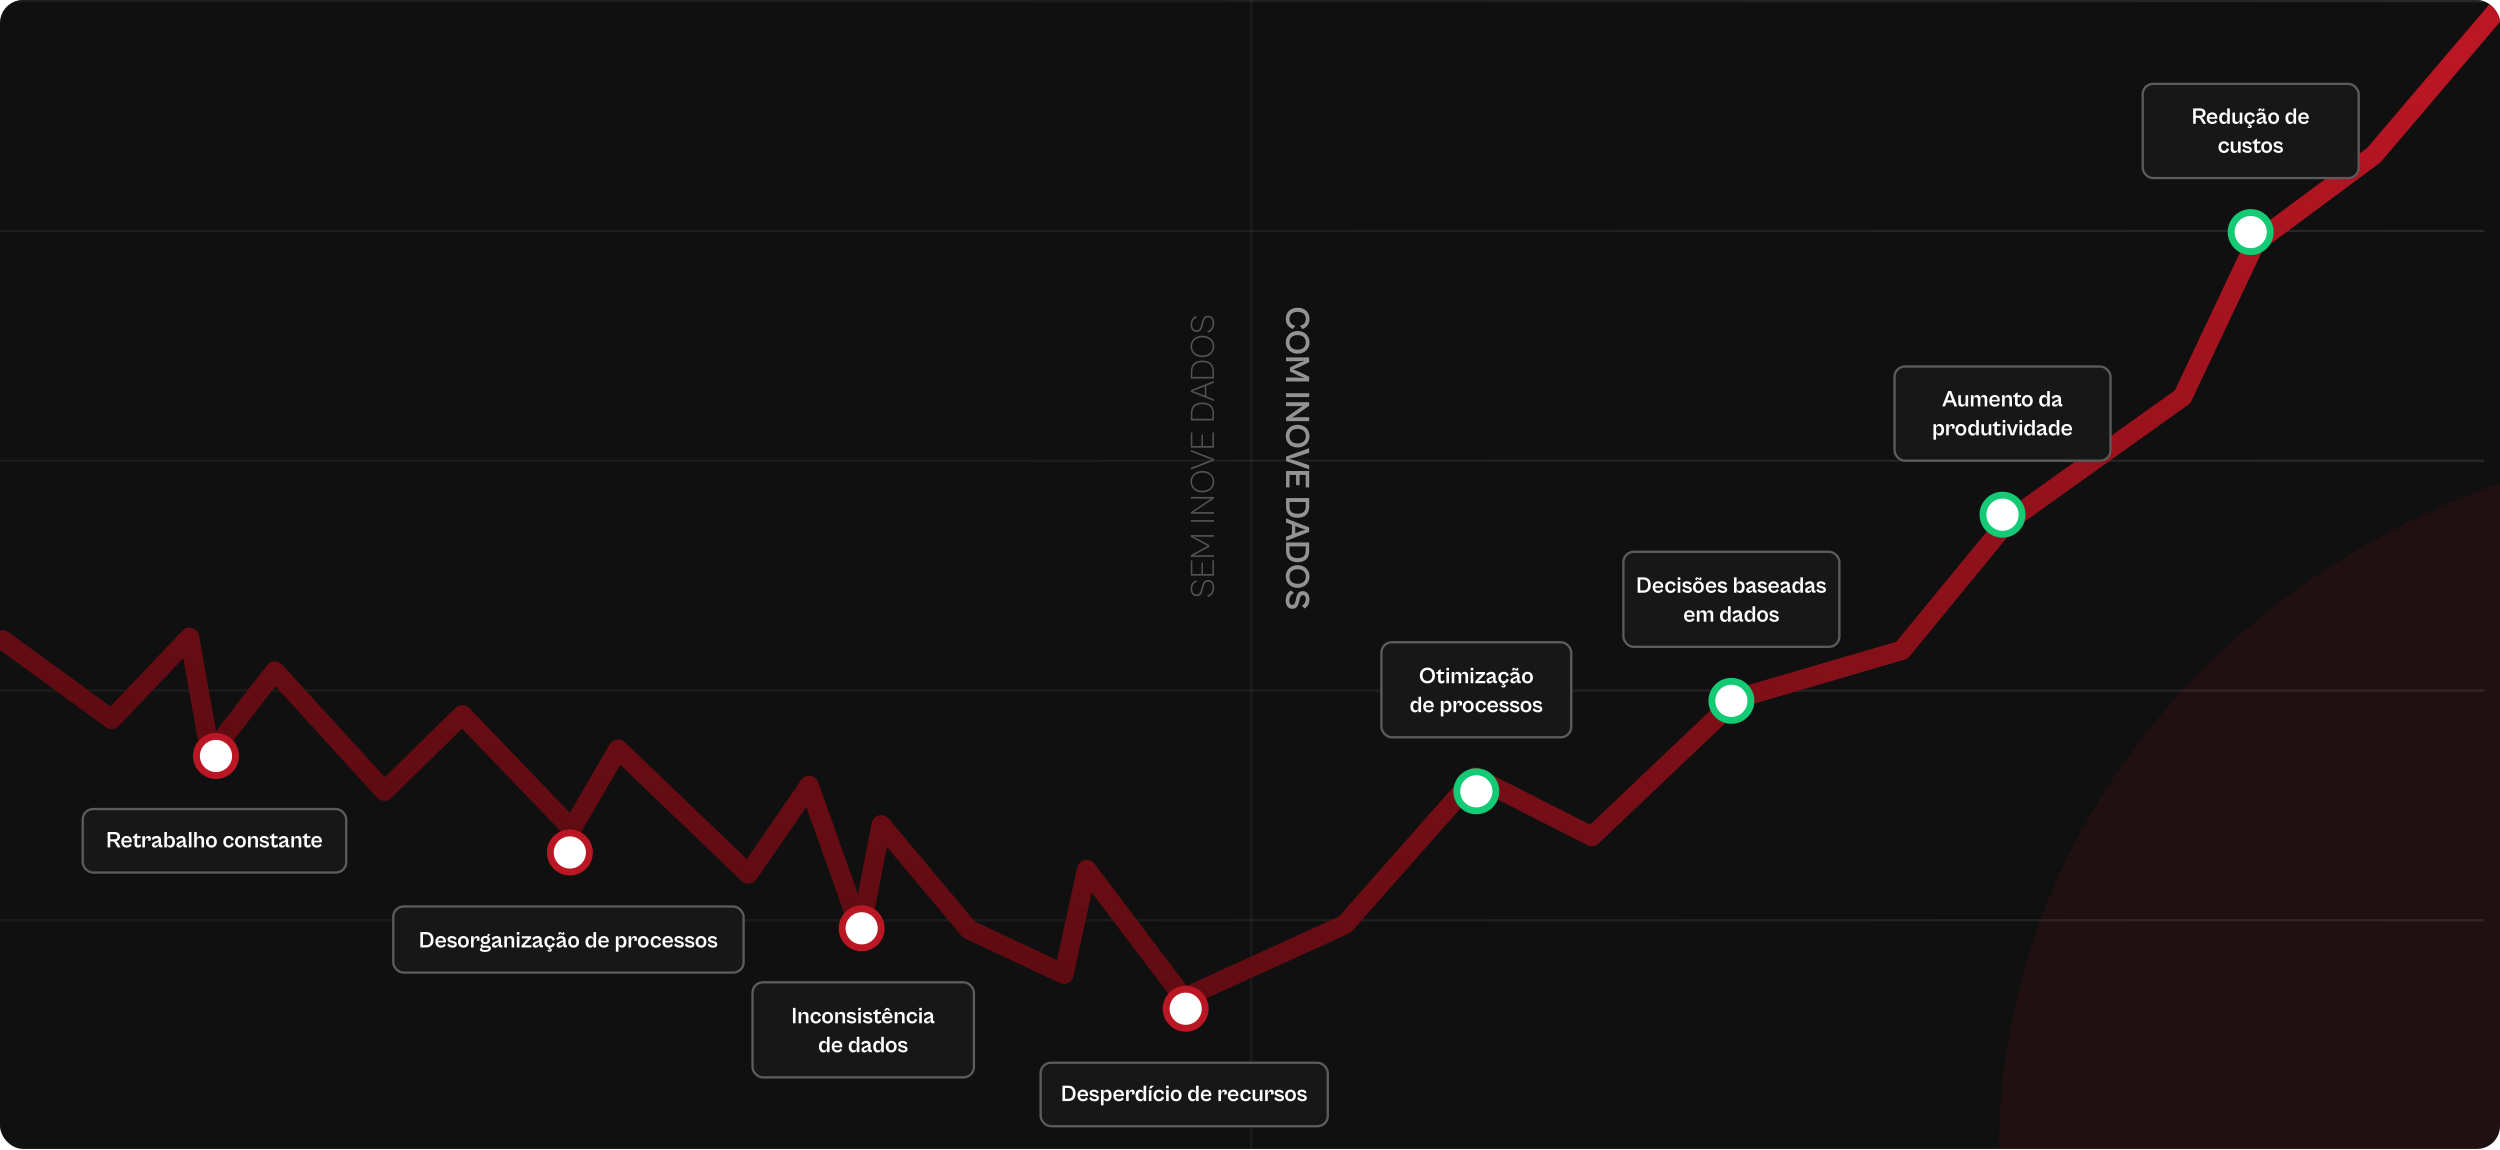 <svg xmlns="http://www.w3.org/2000/svg" width="950" height="437" viewBox="0 0 950 437" fill="none"><g clip-path="url(#clip0_169_138)"><rect width="950" height="436.581" rx="8.732" fill="#101010"></rect><g opacity="0.5"><line x1="944" y1="0.437" x2="-6" y2="0.437" stroke="url(#paint0_linear_169_138)" stroke-width="0.873"></line><line x1="944" y1="87.753" x2="-6" y2="87.753" stroke="url(#paint1_linear_169_138)" stroke-width="0.873"></line><line x1="944" y1="175.069" x2="-6" y2="175.069" stroke="url(#paint2_linear_169_138)" stroke-width="0.873"></line><line x1="944" y1="262.385" x2="-6" y2="262.385" stroke="url(#paint3_linear_169_138)" stroke-width="0.873"></line><line x1="944" y1="349.701" x2="-6" y2="349.701" stroke="url(#paint4_linear_169_138)" stroke-width="0.873"></line><line x1="944" y1="437.017" x2="-6" y2="437.017" stroke="url(#paint5_linear_169_138)" stroke-width="0.873"></line></g><path d="M461.403 223.211C461.403 224.743 460.735 226.263 459.111 226.813L458.691 226.328C460.25 225.87 460.813 224.416 460.813 223.211C460.813 222.072 460.355 221.037 459.111 221.037C458.05 221.037 457.591 221.705 457.251 223.185L457.015 224.22C456.727 225.503 456.177 226.577 454.71 226.577C453.204 226.577 452.418 225.267 452.418 223.827C452.418 222.189 453.151 221.024 454.474 220.539L454.906 221.063C453.649 221.469 453.007 222.438 453.007 223.827C453.007 224.953 453.583 225.909 454.671 225.909C455.692 225.909 456.137 225.267 456.426 224.036L456.688 222.936C457.015 221.508 457.578 220.395 459.084 220.395C460.63 220.395 461.403 221.666 461.403 223.211ZM461.298 212.954L461.298 218.743L452.523 218.744L452.523 212.954L453.086 212.954L453.086 218.115L456.57 218.115L456.57 213.806L457.133 213.806L457.133 218.115L460.735 218.115L460.735 212.954L461.298 212.954ZM461.298 210.978L461.298 211.606L452.523 211.606L452.523 210.925L457.644 208.123L458.966 207.468L457.644 206.813L452.523 204.01L452.523 203.329L461.298 203.329L461.298 203.958L455.103 203.958L453.466 203.905L454.972 204.639L459.569 207.153L459.569 207.782L454.972 210.297L453.466 211.043L455.103 210.978L461.298 210.978ZM461.298 197.625L461.298 198.253L452.523 198.253L452.523 197.625L461.298 197.625ZM461.298 194.593L461.298 195.222L452.523 195.222L452.523 194.646L459.281 190.075L460.289 189.42L459.307 189.459L452.523 189.459L452.523 188.83L461.298 188.83L461.298 189.407L454.356 194.109L453.557 194.632L454.382 194.593L461.298 194.593ZM461.429 183.036C461.429 185.486 459.451 187.136 456.897 187.136C454.369 187.136 452.392 185.486 452.392 183.036C452.392 180.587 454.369 178.937 456.897 178.937C459.451 178.937 461.429 180.587 461.429 183.036ZM460.839 183.036C460.839 180.888 459.15 179.592 456.897 179.592C454.671 179.592 452.981 180.888 452.981 183.036C452.981 185.171 454.671 186.481 456.897 186.481C459.15 186.481 460.839 185.171 460.839 183.036ZM461.298 174.376L461.298 175.031L452.523 178.449L452.523 177.742L459.084 175.214L460.708 174.691L459.084 174.167L452.523 171.639L452.523 170.958L461.298 174.376ZM461.298 164.325L461.298 170.114L452.523 170.114L452.523 164.325L453.086 164.325L453.086 169.486L456.57 169.486L456.57 165.176L457.133 165.176L457.133 169.486L460.735 169.486L460.735 164.325L461.298 164.325ZM461.298 157.055L461.298 159.78L452.523 159.78L452.523 157.055C452.523 154.318 454.134 152.943 456.91 152.943C459.687 152.943 461.298 154.318 461.298 157.055ZM453.086 157.134L453.086 159.151L460.735 159.151L460.735 157.134C460.735 154.802 459.477 153.584 456.91 153.584C454.343 153.584 453.086 154.802 453.086 157.134ZM461.298 151.742L461.298 152.423L452.523 148.9L452.523 148.245L461.298 144.721L461.298 145.429L458.403 146.568L458.403 150.589L461.298 151.742ZM454.526 149.057L457.84 150.366L457.84 146.791L454.526 148.101L453.177 148.585L454.526 149.057ZM461.298 141.118L461.298 143.843L452.523 143.843L452.523 141.118C452.523 138.381 454.134 137.006 456.91 137.006C459.687 137.006 461.298 138.381 461.298 141.118ZM453.086 141.197L453.086 143.214L460.735 143.214L460.735 141.197C460.735 138.866 459.477 137.647 456.91 137.647C454.343 137.647 453.086 138.866 453.086 141.197ZM461.429 131.644C461.429 134.094 459.451 135.744 456.897 135.744C454.369 135.744 452.392 134.094 452.392 131.644C452.392 129.195 454.369 127.545 456.897 127.545C459.451 127.545 461.429 129.195 461.429 131.644ZM460.839 131.644C460.839 129.496 459.15 128.2 456.897 128.2C454.671 128.2 452.981 129.496 452.981 131.644C452.981 133.779 454.671 135.089 456.897 135.089C459.15 135.089 460.839 133.779 460.839 131.644ZM461.403 122.78C461.403 124.313 460.735 125.832 459.111 126.382L458.691 125.898C460.25 125.439 460.813 123.985 460.813 122.78C460.813 121.641 460.355 120.606 459.111 120.606C458.05 120.606 457.591 121.274 457.251 122.754L457.015 123.789C456.727 125.072 456.177 126.146 454.71 126.146C453.204 126.146 452.418 124.837 452.418 123.396C452.418 121.759 453.151 120.593 454.474 120.109L454.906 120.632C453.649 121.038 453.007 122.008 453.007 123.396C453.007 124.522 453.583 125.478 454.671 125.478C455.692 125.478 456.137 124.837 456.426 123.606L456.688 122.505C457.015 121.078 457.578 119.964 459.084 119.964C460.63 119.964 461.403 121.235 461.403 122.78Z" fill="#535353"></path><path d="M488.597 121.156C488.597 118.458 490.575 116.939 493.103 116.939C495.631 116.939 497.608 118.458 497.608 121.156C497.608 123.094 496.613 124.43 494.897 125.046L493.954 123.762C495.277 123.487 496.207 122.675 496.207 121.169C496.207 119.362 494.923 118.51 493.103 118.51C491.296 118.51 489.999 119.362 489.999 121.169C489.999 122.675 490.942 123.487 492.252 123.762L491.309 125.046C489.606 124.43 488.597 123.094 488.597 121.156ZM488.584 130.099C488.584 127.519 490.562 125.777 493.103 125.777C495.631 125.777 497.608 127.519 497.608 130.099C497.608 132.666 495.631 134.421 493.103 134.421C490.562 134.421 488.584 132.666 488.584 130.099ZM489.999 130.112C489.999 131.946 491.282 132.876 493.103 132.876C494.91 132.876 496.207 131.946 496.207 130.112C496.207 128.278 494.91 127.335 493.103 127.335C491.282 127.335 489.999 128.278 489.999 130.112ZM488.702 137.291L488.702 135.811L497.477 135.811L497.477 137.632L493.627 139.518L491.387 140.382L493.627 141.26L497.477 143.146L497.477 144.953L488.702 144.953L488.702 143.473L492.828 143.473L495.722 143.657L493.208 142.648L490.182 141.129L490.182 139.636L493.208 138.117L495.722 137.082L492.828 137.291L488.702 137.291ZM488.702 150.888L488.702 149.408L497.477 149.408L497.477 150.888L488.702 150.888ZM488.702 154.328L488.702 152.848L497.477 152.848L497.477 154.223L492.369 157.773L490.994 158.637L492.658 158.546L497.477 158.546L497.477 160.026L488.702 160.026L488.702 158.664L493.889 155.022L495.133 154.223L493.535 154.328L488.702 154.328ZM488.584 165.733C488.584 163.153 490.562 161.411 493.103 161.411C495.631 161.411 497.608 163.153 497.608 165.733C497.608 168.3 495.631 170.055 493.103 170.055C490.562 170.055 488.584 168.3 488.584 165.733ZM489.999 165.746C489.999 167.58 491.282 168.51 493.103 168.51C494.91 168.51 496.207 167.58 496.207 165.746C496.207 163.913 494.91 162.97 493.103 162.97C491.282 162.97 489.999 163.913 489.999 165.746ZM488.702 175.2L488.702 173.51L497.477 170.301L497.477 171.991L492.356 173.733L489.829 174.388L492.356 175.056L497.477 176.798L497.477 178.409L488.702 175.2ZM488.702 185.2L488.702 178.992L497.477 178.992L497.477 185.2L496.168 185.2L496.168 180.472L493.836 180.472L493.836 184.388L492.527 184.388L492.527 180.472L490.012 180.472L490.012 185.2L488.702 185.2ZM488.702 192.589L488.702 189.275L497.477 189.275L497.477 192.589C497.477 195.3 495.801 196.767 493.09 196.767C490.379 196.767 488.702 195.313 488.702 192.589ZM496.168 192.406L496.168 190.755L490.012 190.755L490.012 192.419C490.012 194.226 490.889 195.222 493.09 195.222C495.29 195.222 496.168 194.226 496.168 192.406ZM488.702 198.554L488.702 196.995L497.477 200.426L497.477 202.129L488.702 205.561L488.702 203.937L490.916 203.098L490.916 199.392L488.702 198.554ZM494.57 200.78L492.199 199.876L492.199 202.614L494.57 201.723L496.155 201.252L494.57 200.78ZM488.702 209.46L488.702 206.146L497.477 206.146L497.477 209.46C497.477 212.171 495.801 213.638 493.09 213.638C490.379 213.638 488.702 212.184 488.702 209.46ZM496.168 209.276L496.168 207.626L490.012 207.626L490.012 209.289C490.012 211.097 490.889 212.092 493.09 212.092C495.29 212.092 496.168 211.097 496.168 209.276ZM488.584 219.069C488.584 216.489 490.562 214.747 493.103 214.747C495.631 214.747 497.608 216.489 497.608 219.069C497.608 221.637 495.631 223.392 493.103 223.392C490.562 223.392 488.584 221.637 488.584 219.069ZM489.999 219.083C489.999 220.916 491.282 221.846 493.103 221.846C494.91 221.846 496.207 220.916 496.207 219.083C496.207 217.249 494.91 216.306 493.103 216.306C491.282 216.306 489.999 217.249 489.999 219.083ZM488.571 228.243C488.571 226.566 489.174 225.034 490.654 224.353L491.715 225.4C490.431 225.872 489.933 227.195 489.933 228.269C489.933 229.146 490.248 229.854 491.047 229.854C491.898 229.854 492.134 229.146 492.383 228.007L492.566 227.182C492.828 225.937 493.391 224.615 495.054 224.615C496.705 224.615 497.595 226.042 497.595 227.692C497.595 229.303 496.927 230.587 495.722 231.216L494.662 230.102C495.749 229.618 496.22 228.675 496.22 227.601C496.22 226.763 495.827 226.16 495.159 226.16C494.386 226.16 494.111 226.763 493.876 227.719L493.64 228.701C493.299 230.102 492.749 231.36 491.073 231.36C489.488 231.36 488.571 230.024 488.571 228.243Z" fill="#939393"></path><line x1="475.437" y1="0" x2="475.437" y2="436.581" stroke="white" stroke-opacity="0.05" stroke-width="0.873"></line><path d="M0.969 243.156L42.403 273.34L71.982 242.245L79.932 286.709L104.43 255.003L146.062 300.633L175.669 271.632L217.271 314.954L234.87 284.722L284.365 332.098L307.457 298.564L327.073 353.709L334.858 313.447L368.113 353.183L404.285 370.184L412.944 330.45L449.808 379.206L511.014 351.351L560.507 295.32L604.894 317.838L660.109 265.422L722.747 247.076L762.727 198.365L829.386 150.792L856.988 92.368L901.969 59.045L987.996 -42.043L1001.79 -56.191" stroke="url(#paint6_linear_169_138)" stroke-width="7.4" stroke-linecap="round" stroke-linejoin="round"></path><circle cx="82.077" cy="287.27" r="7.422" fill="white" stroke="#BA1623" stroke-width="2.619"></circle><rect x="31" y="307" width="101" height="25" rx="4.366" fill="#171717"></rect><rect x="31.437" y="307.437" width="100.127" height="24.127" rx="3.929" stroke="white" stroke-opacity="0.3" stroke-width="0.873"></rect><path d="M41.891 322H40.904V316.15H43.541C44.728 316.15 45.619 316.761 45.619 317.966C45.619 318.944 44.947 319.52 44.03 319.625C44.379 319.73 44.615 319.948 44.824 320.315L45.82 322H44.685L43.672 320.262C43.453 319.869 43.157 319.73 42.606 319.73H41.891V322ZM43.445 317.023H41.891V318.926H43.445C44.065 318.926 44.597 318.699 44.597 317.992C44.597 317.25 44.065 317.023 43.445 317.023ZM48.169 322.087C46.903 322.087 46.073 321.205 46.073 319.878C46.073 318.542 46.903 317.66 48.099 317.66C49.374 317.66 50.081 318.507 50.081 319.686C50.081 319.843 50.064 320.027 50.046 320.114H47.008C47.06 320.874 47.505 321.284 48.178 321.284C48.92 321.284 49.252 320.9 49.409 320.542L50.011 321.17C49.688 321.659 49.112 322.087 48.169 322.087ZM48.099 318.446C47.497 318.446 47.095 318.795 47.016 319.485H49.199C49.129 318.813 48.745 318.446 48.099 318.446ZM52.399 322.096C51.595 322.096 51.133 321.59 51.133 320.839V318.507H50.469V317.748H51.133V317.233L52.111 316.613V317.748H53.411V318.507H52.111V320.603C52.111 321.066 52.329 321.179 52.617 321.179C52.949 321.179 53.193 320.909 53.316 320.664L53.621 321.537C53.438 321.808 53.019 322.096 52.399 322.096ZM55.072 322H54.094V317.748H55.072V318.953C55.229 318.272 55.657 317.66 56.416 317.66C56.949 317.66 57.342 318.01 57.342 318.638C57.342 319.049 57.228 319.354 57.15 319.485H56.145C56.285 319.346 56.416 319.066 56.416 318.822C56.416 318.586 56.303 318.394 56.015 318.394C55.526 318.394 55.072 318.953 55.072 319.66V322ZM58.847 322.087C58.149 322.087 57.73 321.694 57.73 321.083C57.73 320.481 58.149 320.114 58.838 319.843L60.262 319.241C60.227 318.813 60.035 318.525 59.45 318.525C58.882 318.525 58.437 318.857 58.192 319.302L57.607 318.603C57.939 318.149 58.603 317.66 59.546 317.66C60.602 317.66 61.196 318.263 61.196 319.311V320.909C61.196 321.101 61.266 321.162 61.423 321.162H61.694V322H61.091C60.637 322 60.279 321.79 60.279 321.179V320.865C60.148 321.424 59.738 322.087 58.847 322.087ZM58.672 320.935C58.672 321.179 58.838 321.328 59.196 321.328C59.843 321.328 60.279 320.943 60.279 320.367V319.913L59.188 320.402C58.821 320.568 58.672 320.716 58.672 320.935ZM63.419 322H62.441V316.15H63.419V318.892C63.559 318.228 63.935 317.66 64.782 317.66C65.821 317.66 66.484 318.507 66.484 319.878C66.484 321.249 65.821 322.096 64.764 322.096C63.917 322.096 63.559 321.528 63.419 320.874V322ZM63.419 320.149C63.419 320.847 63.708 321.301 64.397 321.301C65.017 321.301 65.48 320.839 65.48 319.878C65.48 318.926 65.017 318.455 64.397 318.455C63.708 318.455 63.419 318.918 63.419 319.616V320.149ZM68.184 322.087C67.486 322.087 67.067 321.694 67.067 321.083C67.067 320.481 67.486 320.114 68.175 319.843L69.599 319.241C69.564 318.813 69.372 318.525 68.787 318.525C68.219 318.525 67.774 318.857 67.529 319.302L66.944 318.603C67.276 318.149 67.94 317.66 68.883 317.66C69.939 317.66 70.533 318.263 70.533 319.311V320.909C70.533 321.101 70.603 321.162 70.76 321.162H71.031V322H70.428C69.974 322 69.616 321.79 69.616 321.179V320.865C69.485 321.424 69.075 322.087 68.184 322.087ZM68.01 320.935C68.01 321.179 68.175 321.328 68.533 321.328C69.18 321.328 69.616 320.943 69.616 320.367V319.913L68.525 320.402C68.158 320.568 68.01 320.716 68.01 320.935ZM72.757 322H71.778V316.15H72.757V322ZM74.769 322H73.791V316.15H74.769V318.909C74.926 318.237 75.363 317.66 76.21 317.66C77.039 317.66 77.546 318.158 77.546 319.04V322H76.559V319.337C76.559 318.813 76.384 318.455 75.729 318.455C75.013 318.455 74.769 318.918 74.769 319.616V322ZM80.322 322.087C79.1 322.087 78.261 321.197 78.261 319.878C78.261 318.551 79.1 317.66 80.322 317.66C81.562 317.66 82.4 318.551 82.4 319.878C82.4 321.197 81.562 322.087 80.322 322.087ZM80.331 321.275C80.968 321.275 81.405 320.856 81.405 319.878C81.405 318.892 80.968 318.472 80.331 318.472C79.702 318.472 79.265 318.892 79.265 319.878C79.265 320.856 79.702 321.275 80.331 321.275ZM86.915 322.087C85.648 322.087 84.854 321.197 84.854 319.878C84.854 318.551 85.648 317.66 86.915 317.66C87.98 317.66 88.652 318.263 88.879 319.066L87.997 319.503C87.901 318.892 87.587 318.481 86.932 318.481C86.26 318.481 85.849 318.979 85.849 319.878C85.849 320.769 86.26 321.267 86.932 321.267C87.596 321.267 87.901 320.856 87.997 320.245L88.879 320.682C88.652 321.485 87.98 322.087 86.915 322.087ZM91.347 322.087C90.125 322.087 89.287 321.197 89.287 319.878C89.287 318.551 90.125 317.66 91.347 317.66C92.587 317.66 93.425 318.551 93.425 319.878C93.425 321.197 92.587 322.087 91.347 322.087ZM91.356 321.275C91.993 321.275 92.43 320.856 92.43 319.878C92.43 318.892 91.993 318.472 91.356 318.472C90.727 318.472 90.291 318.892 90.291 319.878C90.291 320.856 90.727 321.275 91.356 321.275ZM95.242 322H94.264V317.748H95.242V318.909C95.399 318.237 95.836 317.66 96.683 317.66C97.512 317.66 98.019 318.158 98.019 319.04V322H97.032V319.337C97.032 318.813 96.858 318.455 96.203 318.455C95.487 318.455 95.242 318.918 95.242 319.616V322ZM100.641 322.087C99.733 322.087 98.903 321.721 98.58 321.048L99.156 320.437C99.392 320.865 99.916 321.301 100.676 321.301C101.095 321.301 101.366 321.153 101.366 320.847C101.366 320.533 101.042 320.428 100.571 320.315L100.003 320.175C99.331 320.018 98.711 319.721 98.711 318.944C98.711 318.149 99.349 317.669 100.326 317.669C101.235 317.669 101.872 318.106 102.134 318.586L101.558 319.197C101.261 318.726 100.807 318.446 100.257 318.446C99.881 318.446 99.628 318.603 99.628 318.892C99.628 319.197 99.855 319.311 100.431 319.459L100.946 319.59C101.898 319.835 102.247 320.219 102.247 320.83C102.247 321.668 101.54 322.087 100.641 322.087ZM104.473 322.096C103.67 322.096 103.207 321.59 103.207 320.839V318.507H102.543V317.748H103.207V317.233L104.185 316.613V317.748H105.486V318.507H104.185V320.603C104.185 321.066 104.403 321.179 104.691 321.179C105.023 321.179 105.267 320.909 105.39 320.664L105.695 321.537C105.512 321.808 105.093 322.096 104.473 322.096ZM107.135 322.087C106.437 322.087 106.018 321.694 106.018 321.083C106.018 320.481 106.437 320.114 107.127 319.843L108.55 319.241C108.515 318.813 108.323 318.525 107.738 318.525C107.17 318.525 106.725 318.857 106.481 319.302L105.895 318.603C106.227 318.149 106.891 317.66 107.834 317.66C108.89 317.66 109.484 318.263 109.484 319.311V320.909C109.484 321.101 109.554 321.162 109.711 321.162H109.982V322H109.379C108.925 322 108.567 321.79 108.567 321.179V320.865C108.436 321.424 108.026 322.087 107.135 322.087ZM106.961 320.935C106.961 321.179 107.127 321.328 107.485 321.328C108.131 321.328 108.567 320.943 108.567 320.367V319.913L107.476 320.402C107.109 320.568 106.961 320.716 106.961 320.935ZM111.708 322H110.73V317.748H111.708V318.909C111.865 318.237 112.301 317.66 113.148 317.66C113.978 317.66 114.484 318.158 114.484 319.04V322H113.498V319.337C113.498 318.813 113.323 318.455 112.668 318.455C111.952 318.455 111.708 318.918 111.708 319.616V322ZM116.914 322.096C116.11 322.096 115.648 321.59 115.648 320.839V318.507H114.984V317.748H115.648V317.233L116.626 316.613V317.748H117.927V318.507H116.626V320.603C116.626 321.066 116.844 321.179 117.132 321.179C117.464 321.179 117.708 320.909 117.831 320.664L118.136 321.537C117.953 321.808 117.534 322.096 116.914 322.096ZM120.401 322.087C119.135 322.087 118.305 321.205 118.305 319.878C118.305 318.542 119.135 317.66 120.331 317.66C121.606 317.66 122.313 318.507 122.313 319.686C122.313 319.843 122.296 320.027 122.278 320.114H119.24C119.292 320.874 119.737 321.284 120.41 321.284C121.152 321.284 121.484 320.9 121.641 320.542L122.243 321.17C121.92 321.659 121.344 322.087 120.401 322.087ZM120.331 318.446C119.729 318.446 119.327 318.795 119.248 319.485H121.431C121.361 318.813 120.977 318.446 120.331 318.446Z" fill="white"></path><circle cx="216.544" cy="323.943" r="7.422" fill="white" stroke="#BA1623" stroke-width="2.619"></circle><rect x="149" y="344.026" width="134" height="26" rx="4.366" fill="#171717"></rect><rect x="149.437" y="344.462" width="133.127" height="25.127" rx="3.929" stroke="white" stroke-opacity="0.3" stroke-width="0.873"></rect><path d="M161.953 360.026H159.744V354.176H161.953C163.761 354.176 164.739 355.293 164.739 357.101C164.739 358.908 163.769 360.026 161.953 360.026ZM161.831 355.049H160.731V359.153H161.84C163.045 359.153 163.708 358.568 163.708 357.101C163.708 355.634 163.045 355.049 161.831 355.049ZM167.555 360.113C166.289 360.113 165.459 359.231 165.459 357.904C165.459 356.568 166.289 355.686 167.485 355.686C168.76 355.686 169.467 356.533 169.467 357.712C169.467 357.869 169.45 358.052 169.432 358.14H166.394C166.446 358.899 166.891 359.31 167.564 359.31C168.306 359.31 168.638 358.926 168.795 358.568L169.397 359.196C169.074 359.685 168.498 360.113 167.555 360.113ZM167.485 356.472C166.883 356.472 166.481 356.821 166.402 357.511H168.585C168.515 356.839 168.131 356.472 167.485 356.472ZM172.003 360.113C171.095 360.113 170.265 359.746 169.942 359.074L170.518 358.463C170.754 358.891 171.278 359.327 172.038 359.327C172.457 359.327 172.728 359.179 172.728 358.873C172.728 358.559 172.405 358.454 171.933 358.341L171.365 358.201C170.693 358.044 170.073 357.747 170.073 356.97C170.073 356.175 170.711 355.695 171.689 355.695C172.597 355.695 173.234 356.131 173.496 356.612L172.92 357.223C172.623 356.751 172.169 356.472 171.619 356.472C171.243 356.472 170.99 356.629 170.99 356.917C170.99 357.223 171.217 357.336 171.793 357.485L172.308 357.616C173.26 357.86 173.609 358.245 173.609 358.856C173.609 359.694 172.902 360.113 172.003 360.113ZM176.088 360.113C174.866 360.113 174.027 359.222 174.027 357.904C174.027 356.577 174.866 355.686 176.088 355.686C177.328 355.686 178.166 356.577 178.166 357.904C178.166 359.222 177.328 360.113 176.088 360.113ZM176.097 359.301C176.734 359.301 177.171 358.882 177.171 357.904C177.171 356.917 176.734 356.498 176.097 356.498C175.468 356.498 175.032 356.917 175.032 357.904C175.032 358.882 175.468 359.301 176.097 359.301ZM179.983 360.026H179.005V355.773H179.983V356.978C180.14 356.297 180.568 355.686 181.328 355.686C181.86 355.686 182.253 356.035 182.253 356.664C182.253 357.074 182.14 357.38 182.061 357.511H181.057C181.197 357.371 181.328 357.092 181.328 356.847C181.328 356.612 181.214 356.42 180.926 356.42C180.437 356.42 179.983 356.978 179.983 357.686V360.026ZM184.435 358.751C184.103 358.751 183.798 358.69 183.545 358.568C183.466 358.699 183.37 358.864 183.37 359.013C183.37 359.231 183.483 359.345 183.876 359.345H185.247C186.094 359.345 186.557 359.685 186.557 360.323C186.557 361.126 185.771 361.737 184.226 361.737C183.038 361.737 182.348 361.362 182.348 360.829C182.348 360.427 182.733 360.209 183.143 360.113C182.837 360.026 182.636 359.825 182.636 359.502C182.636 359.118 182.968 358.742 183.361 358.472C182.933 358.21 182.671 357.764 182.671 357.223C182.671 356.324 183.387 355.686 184.435 355.686C184.706 355.686 184.95 355.73 185.169 355.808L185.378 354.787L186.321 355.11L185.527 355.983C185.946 356.254 186.19 356.69 186.19 357.223C186.19 358.122 185.483 358.751 184.435 358.751ZM184.435 358.052C184.898 358.052 185.265 357.756 185.265 357.223C185.265 356.69 184.898 356.393 184.435 356.393C183.972 356.393 183.606 356.69 183.606 357.223C183.606 357.756 183.972 358.052 184.435 358.052ZM184.269 361.004C185.186 361.004 185.675 360.803 185.675 360.445C185.675 360.218 185.492 360.122 185.116 360.122H183.344C183.248 360.218 183.143 360.358 183.143 360.506C183.143 360.82 183.492 361.004 184.269 361.004ZM188.048 360.113C187.349 360.113 186.93 359.72 186.93 359.109C186.93 358.506 187.349 358.14 188.039 357.869L189.462 357.267C189.427 356.839 189.235 356.551 188.65 356.551C188.083 356.551 187.637 356.882 187.393 357.328L186.808 356.629C187.14 356.175 187.803 355.686 188.746 355.686C189.803 355.686 190.396 356.289 190.396 357.336V358.934C190.396 359.126 190.466 359.188 190.623 359.188H190.894V360.026H190.292C189.838 360.026 189.48 359.816 189.48 359.205V358.891C189.349 359.449 188.938 360.113 188.048 360.113ZM187.873 358.96C187.873 359.205 188.039 359.353 188.397 359.353C189.043 359.353 189.48 358.969 189.48 358.393V357.939L188.388 358.428C188.021 358.594 187.873 358.742 187.873 358.96ZM192.62 360.026H191.642V355.773H192.62V356.935C192.777 356.262 193.214 355.686 194.061 355.686C194.89 355.686 195.397 356.184 195.397 357.066V360.026H194.41V357.363C194.41 356.839 194.235 356.481 193.58 356.481C192.864 356.481 192.62 356.943 192.62 357.642V360.026ZM197.378 355.171H196.4V354.176H197.378V355.171ZM197.378 360.026H196.4V355.773H197.378V360.026ZM201.923 360.026H198.168V359.266L200.08 357.136L200.709 356.559L199.713 356.612H198.325V355.773H201.835V356.533L199.923 358.603L199.251 359.24L200.351 359.196H201.923V360.026ZM203.507 360.113C202.808 360.113 202.389 359.72 202.389 359.109C202.389 358.506 202.808 358.14 203.498 357.869L204.922 357.267C204.887 356.839 204.695 356.551 204.11 356.551C203.542 356.551 203.097 356.882 202.852 357.328L202.267 356.629C202.599 356.175 203.263 355.686 204.206 355.686C205.262 355.686 205.856 356.289 205.856 357.336V358.934C205.856 359.126 205.926 359.188 206.083 359.188H206.354V360.026H205.751C205.297 360.026 204.939 359.816 204.939 359.205V358.891C204.808 359.449 204.398 360.113 203.507 360.113ZM203.332 358.96C203.332 359.205 203.498 359.353 203.856 359.353C204.502 359.353 204.939 358.969 204.939 358.393V357.939L203.848 358.428C203.481 358.594 203.332 358.742 203.332 358.96ZM208.874 361.667C208.464 361.667 208.167 361.501 208.045 361.379L208.228 360.873C208.359 361.03 208.604 361.178 208.839 361.178C209.005 361.178 209.093 361.108 209.093 360.986C209.093 360.838 208.979 360.785 208.804 360.785C208.691 360.785 208.595 360.803 208.534 360.812L208.359 360.602L208.656 360.096C207.547 359.982 206.866 359.126 206.866 357.904C206.866 356.577 207.661 355.686 208.927 355.686C209.992 355.686 210.664 356.289 210.891 357.092L210.009 357.529C209.913 356.917 209.599 356.507 208.944 356.507C208.272 356.507 207.861 357.005 207.861 357.904C207.861 358.795 208.272 359.292 208.944 359.292C209.608 359.292 209.913 358.882 210.009 358.271L210.891 358.707C210.682 359.441 210.114 360 209.206 360.096L208.979 360.436C209.442 360.427 209.678 360.672 209.678 360.995C209.678 361.405 209.363 361.667 208.874 361.667ZM212.929 355.25H212.335C212.239 355.101 212.186 354.9 212.186 354.734C212.186 354.368 212.431 354.176 212.754 354.176C213.06 354.176 213.269 354.35 213.461 354.49C213.592 354.595 213.714 354.691 213.828 354.691C213.898 354.691 213.941 354.638 213.941 354.568C213.941 354.472 213.88 354.341 213.758 354.193H214.334C214.43 354.341 214.483 354.534 214.483 354.708C214.483 355.075 214.265 355.258 213.976 355.258C213.68 355.258 213.444 355.084 213.243 354.935C213.103 354.83 212.972 354.734 212.867 354.734C212.798 354.734 212.754 354.778 212.754 354.857C212.754 354.961 212.815 355.101 212.929 355.25ZM212.597 360.113C211.898 360.113 211.479 359.72 211.479 359.109C211.479 358.506 211.898 358.14 212.588 357.869L214.011 357.267C213.976 356.839 213.784 356.551 213.199 356.551C212.632 356.551 212.186 356.882 211.942 357.328L211.357 356.629C211.689 356.175 212.352 355.686 213.295 355.686C214.352 355.686 214.946 356.289 214.946 357.336V358.934C214.946 359.126 215.015 359.188 215.173 359.188H215.443V360.026H214.841C214.387 360.026 214.029 359.816 214.029 359.205V358.891C213.898 359.449 213.487 360.113 212.597 360.113ZM212.422 358.96C212.422 359.205 212.588 359.353 212.946 359.353C213.592 359.353 214.029 358.969 214.029 358.393V357.939L212.937 358.428C212.571 358.594 212.422 358.742 212.422 358.96ZM217.964 360.113C216.742 360.113 215.903 359.222 215.903 357.904C215.903 356.577 216.742 355.686 217.964 355.686C219.204 355.686 220.042 356.577 220.042 357.904C220.042 359.222 219.204 360.113 217.964 360.113ZM217.973 359.301C218.61 359.301 219.047 358.882 219.047 357.904C219.047 356.917 218.61 356.498 217.973 356.498C217.344 356.498 216.908 356.917 216.908 357.904C216.908 358.882 217.344 359.301 217.973 359.301ZM224.19 360.122C223.142 360.122 222.479 359.275 222.479 357.904C222.479 356.533 223.142 355.686 224.172 355.686C225.019 355.686 225.395 356.254 225.535 356.917V354.176H226.513V360.026H225.535V358.899C225.395 359.554 225.037 360.122 224.19 360.122ZM223.483 357.904C223.483 358.864 223.945 359.327 224.565 359.327C225.246 359.327 225.535 358.873 225.535 358.175V357.642C225.535 356.943 225.246 356.481 224.557 356.481C223.945 356.481 223.483 356.952 223.483 357.904ZM229.427 360.113C228.16 360.113 227.331 359.231 227.331 357.904C227.331 356.568 228.16 355.686 229.357 355.686C230.632 355.686 231.339 356.533 231.339 357.712C231.339 357.869 231.321 358.052 231.304 358.14H228.265C228.318 358.899 228.763 359.31 229.435 359.31C230.177 359.31 230.509 358.926 230.666 358.568L231.269 359.196C230.946 359.685 230.37 360.113 229.427 360.113ZM229.357 356.472C228.754 356.472 228.353 356.821 228.274 357.511H230.457C230.387 356.839 230.003 356.472 229.357 356.472ZM235.008 361.65H234.03V355.773H235.008V356.909C235.147 356.245 235.523 355.677 236.37 355.677C237.4 355.677 238.064 356.524 238.064 357.895C238.064 359.266 237.4 360.113 236.352 360.113C235.505 360.113 235.147 359.546 235.008 358.891V361.65ZM235.008 358.157C235.008 358.856 235.296 359.318 235.985 359.318C236.597 359.318 237.059 358.856 237.059 357.895C237.059 356.935 236.597 356.472 235.985 356.472C235.296 356.472 235.008 356.935 235.008 357.633V358.157ZM239.834 360.026H238.856V355.773H239.834V356.978C239.991 356.297 240.419 355.686 241.178 355.686C241.711 355.686 242.104 356.035 242.104 356.664C242.104 357.074 241.99 357.38 241.912 357.511H240.908C241.047 357.371 241.178 357.092 241.178 356.847C241.178 356.612 241.065 356.42 240.777 356.42C240.288 356.42 239.834 356.978 239.834 357.686V360.026ZM244.44 360.113C243.218 360.113 242.38 359.222 242.38 357.904C242.38 356.577 243.218 355.686 244.44 355.686C245.68 355.686 246.518 356.577 246.518 357.904C246.518 359.222 245.68 360.113 244.44 360.113ZM244.449 359.301C245.086 359.301 245.523 358.882 245.523 357.904C245.523 356.917 245.086 356.498 244.449 356.498C243.82 356.498 243.384 356.917 243.384 357.904C243.384 358.882 243.82 359.301 244.449 359.301ZM249.285 360.113C248.019 360.113 247.224 359.222 247.224 357.904C247.224 356.577 248.019 355.686 249.285 355.686C250.35 355.686 251.022 356.289 251.249 357.092L250.368 357.529C250.272 356.917 249.957 356.507 249.302 356.507C248.63 356.507 248.22 357.005 248.22 357.904C248.22 358.795 248.63 359.292 249.302 359.292C249.966 359.292 250.272 358.882 250.368 358.271L251.249 358.707C251.022 359.511 250.35 360.113 249.285 360.113ZM253.814 360.113C252.548 360.113 251.718 359.231 251.718 357.904C251.718 356.568 252.548 355.686 253.744 355.686C255.019 355.686 255.726 356.533 255.726 357.712C255.726 357.869 255.708 358.052 255.691 358.14H252.652C252.705 358.899 253.15 359.31 253.822 359.31C254.565 359.31 254.896 358.926 255.054 358.568L255.656 359.196C255.333 359.685 254.757 360.113 253.814 360.113ZM253.744 356.472C253.141 356.472 252.74 356.821 252.661 357.511H254.844C254.774 356.839 254.39 356.472 253.744 356.472ZM258.262 360.113C257.354 360.113 256.524 359.746 256.201 359.074L256.777 358.463C257.013 358.891 257.537 359.327 258.297 359.327C258.716 359.327 258.986 359.179 258.986 358.873C258.986 358.559 258.663 358.454 258.192 358.341L257.624 358.201C256.952 358.044 256.332 357.747 256.332 356.97C256.332 356.175 256.969 355.695 257.947 355.695C258.855 355.695 259.493 356.131 259.755 356.612L259.179 357.223C258.882 356.751 258.428 356.472 257.878 356.472C257.502 356.472 257.249 356.629 257.249 356.917C257.249 357.223 257.476 357.336 258.052 357.485L258.567 357.616C259.519 357.86 259.868 358.245 259.868 358.856C259.868 359.694 259.161 360.113 258.262 360.113ZM262.286 360.113C261.378 360.113 260.549 359.746 260.226 359.074L260.802 358.463C261.038 358.891 261.562 359.327 262.321 359.327C262.741 359.327 263.011 359.179 263.011 358.873C263.011 358.559 262.688 358.454 262.217 358.341L261.649 358.201C260.977 358.044 260.357 357.747 260.357 356.97C260.357 356.175 260.994 355.695 261.972 355.695C262.88 355.695 263.518 356.131 263.78 356.612L263.203 357.223C262.906 356.751 262.452 356.472 261.902 356.472C261.527 356.472 261.274 356.629 261.274 356.917C261.274 357.223 261.501 357.336 262.077 357.485L262.592 357.616C263.544 357.86 263.893 358.245 263.893 358.856C263.893 359.694 263.186 360.113 262.286 360.113ZM266.372 360.113C265.149 360.113 264.311 359.222 264.311 357.904C264.311 356.577 265.149 355.686 266.372 355.686C267.612 355.686 268.45 356.577 268.45 357.904C268.45 359.222 267.612 360.113 266.372 360.113ZM266.38 359.301C267.018 359.301 267.454 358.882 267.454 357.904C267.454 356.917 267.018 356.498 266.38 356.498C265.752 356.498 265.315 356.917 265.315 357.904C265.315 358.882 265.752 359.301 266.38 359.301ZM270.967 360.113C270.059 360.113 269.229 359.746 268.906 359.074L269.483 358.463C269.718 358.891 270.242 359.327 271.002 359.327C271.421 359.327 271.692 359.179 271.692 358.873C271.692 358.559 271.369 358.454 270.897 358.341L270.329 358.201C269.657 358.044 269.037 357.747 269.037 356.97C269.037 356.175 269.675 355.695 270.653 355.695C271.561 355.695 272.198 356.131 272.46 356.612L271.884 357.223C271.587 356.751 271.133 356.472 270.583 356.472C270.207 356.472 269.954 356.629 269.954 356.917C269.954 357.223 270.181 357.336 270.757 357.485L271.273 357.616C272.224 357.86 272.574 358.245 272.574 358.856C272.574 359.694 271.866 360.113 270.967 360.113Z" fill="white"></path><circle cx="327.436" cy="352.757" r="7.422" fill="white" stroke="#BA1623" stroke-width="2.619"></circle><rect x="285.524" y="372.84" width="85" height="37" rx="4.366" fill="#171717"></rect><rect x="285.961" y="373.277" width="84.127" height="36.127" rx="3.929" stroke="white" stroke-opacity="0.3" stroke-width="0.873"></rect><path d="M302.313 388.84H301.327V382.99H302.313V388.84ZM304.435 388.84H303.457V384.588H304.435V385.749C304.592 385.077 305.029 384.501 305.876 384.501C306.705 384.501 307.212 384.998 307.212 385.88V388.84H306.225V386.177C306.225 385.653 306.05 385.295 305.395 385.295C304.679 385.295 304.435 385.758 304.435 386.457V388.84ZM310.04 388.928C308.774 388.928 307.98 388.037 307.98 386.719C307.98 385.391 308.774 384.501 310.04 384.501C311.106 384.501 311.778 385.103 312.005 385.907L311.123 386.343C311.027 385.732 310.713 385.321 310.058 385.321C309.385 385.321 308.975 385.819 308.975 386.719C308.975 387.609 309.385 388.107 310.058 388.107C310.721 388.107 311.027 387.696 311.123 387.085L312.005 387.522C311.778 388.325 311.106 388.928 310.04 388.928ZM314.473 388.928C313.251 388.928 312.413 388.037 312.413 386.719C312.413 385.391 313.251 384.501 314.473 384.501C315.713 384.501 316.551 385.391 316.551 386.719C316.551 388.037 315.713 388.928 314.473 388.928ZM314.482 388.116C315.119 388.116 315.556 387.696 315.556 386.719C315.556 385.732 315.119 385.313 314.482 385.313C313.853 385.313 313.417 385.732 313.417 386.719C313.417 387.696 313.853 388.116 314.482 388.116ZM318.368 388.84H317.39V384.588H318.368V385.749C318.525 385.077 318.962 384.501 319.809 384.501C320.638 384.501 321.145 384.998 321.145 385.88V388.84H320.158V386.177C320.158 385.653 319.983 385.295 319.328 385.295C318.613 385.295 318.368 385.758 318.368 386.457V388.84ZM323.767 388.928C322.859 388.928 322.029 388.561 321.706 387.889L322.282 387.277C322.518 387.705 323.042 388.142 323.802 388.142C324.221 388.142 324.491 387.993 324.491 387.688C324.491 387.373 324.168 387.269 323.697 387.155L323.129 387.015C322.457 386.858 321.837 386.561 321.837 385.784C321.837 384.99 322.474 384.509 323.452 384.509C324.361 384.509 324.998 384.946 325.26 385.426L324.684 386.037C324.387 385.566 323.933 385.287 323.383 385.287C323.007 385.287 322.754 385.444 322.754 385.732C322.754 386.037 322.981 386.151 323.557 386.299L324.072 386.43C325.024 386.675 325.373 387.059 325.373 387.67C325.373 388.509 324.666 388.928 323.767 388.928ZM327.125 383.986H326.147V382.99H327.125V383.986ZM327.125 388.84H326.147V384.588H327.125V388.84ZM329.915 388.928C329.007 388.928 328.177 388.561 327.854 387.889L328.43 387.277C328.666 387.705 329.19 388.142 329.95 388.142C330.369 388.142 330.639 387.993 330.639 387.688C330.639 387.373 330.316 387.269 329.845 387.155L329.277 387.015C328.605 386.858 327.985 386.561 327.985 385.784C327.985 384.99 328.622 384.509 329.6 384.509C330.508 384.509 331.146 384.946 331.408 385.426L330.832 386.037C330.535 385.566 330.081 385.287 329.531 385.287C329.155 385.287 328.902 385.444 328.902 385.732C328.902 386.037 329.129 386.151 329.705 386.299L330.22 386.43C331.172 386.675 331.521 387.059 331.521 387.67C331.521 388.509 330.814 388.928 329.915 388.928ZM333.747 388.936C332.943 388.936 332.481 388.43 332.481 387.679V385.348H331.817V384.588H332.481V384.073L333.459 383.453V384.588H334.76V385.348H333.459V387.443C333.459 387.906 333.677 388.02 333.965 388.02C334.297 388.02 334.541 387.749 334.664 387.504L334.969 388.378C334.786 388.648 334.367 388.936 333.747 388.936ZM336.736 384.064H335.889L336.719 383.025H337.583L338.413 384.064H337.566L337.155 383.497L336.736 384.064ZM337.234 388.928C335.968 388.928 335.138 388.046 335.138 386.719C335.138 385.383 335.968 384.501 337.164 384.501C338.439 384.501 339.146 385.348 339.146 386.526C339.146 386.684 339.129 386.867 339.111 386.954H336.073C336.125 387.714 336.57 388.124 337.243 388.124C337.985 388.124 338.317 387.74 338.474 387.382L339.076 388.011C338.753 388.5 338.177 388.928 337.234 388.928ZM337.164 385.287C336.562 385.287 336.16 385.636 336.081 386.326H338.264C338.194 385.653 337.81 385.287 337.164 385.287ZM340.982 388.84H340.004V384.588H340.982V385.749C341.139 385.077 341.575 384.501 342.422 384.501C343.252 384.501 343.758 384.998 343.758 385.88V388.84H342.772V386.177C342.772 385.653 342.597 385.295 341.942 385.295C341.226 385.295 340.982 385.758 340.982 386.457V388.84ZM346.587 388.928C345.321 388.928 344.526 388.037 344.526 386.719C344.526 385.391 345.321 384.501 346.587 384.501C347.652 384.501 348.325 385.103 348.552 385.907L347.67 386.343C347.574 385.732 347.259 385.321 346.604 385.321C345.932 385.321 345.522 385.819 345.522 386.719C345.522 387.609 345.932 388.107 346.604 388.107C347.268 388.107 347.574 387.696 347.67 387.085L348.552 387.522C348.325 388.325 347.652 388.928 346.587 388.928ZM350.284 383.986H349.307V382.99H350.284V383.986ZM350.284 388.84H349.307V384.588H350.284V388.84ZM352.218 388.928C351.52 388.928 351.101 388.535 351.101 387.924C351.101 387.321 351.52 386.954 352.21 386.684L353.633 386.081C353.598 385.653 353.406 385.365 352.821 385.365C352.253 385.365 351.808 385.697 351.563 386.142L350.978 385.444C351.31 384.99 351.974 384.501 352.917 384.501C353.973 384.501 354.567 385.103 354.567 386.151V387.749C354.567 387.941 354.637 388.002 354.794 388.002H355.065V388.84H354.462C354.008 388.84 353.65 388.631 353.65 388.02V387.705C353.519 388.264 353.109 388.928 352.218 388.928ZM352.044 387.775C352.044 388.02 352.21 388.168 352.568 388.168C353.214 388.168 353.65 387.784 353.65 387.208V386.753L352.559 387.242C352.192 387.408 352.044 387.557 352.044 387.775ZM312.91 399.936C311.862 399.936 311.198 399.089 311.198 397.719C311.198 396.348 311.862 395.501 312.892 395.501C313.739 395.501 314.115 396.068 314.254 396.732V393.99H315.232V399.84H314.254V398.714C314.115 399.369 313.757 399.936 312.91 399.936ZM312.202 397.719C312.202 398.679 312.665 399.142 313.285 399.142C313.966 399.142 314.254 398.688 314.254 397.989V397.457C314.254 396.758 313.966 396.295 313.276 396.295C312.665 396.295 312.202 396.767 312.202 397.719ZM318.146 399.928C316.88 399.928 316.051 399.046 316.051 397.719C316.051 396.383 316.88 395.501 318.076 395.501C319.351 395.501 320.059 396.348 320.059 397.526C320.059 397.684 320.041 397.867 320.024 397.954H316.985C317.037 398.714 317.483 399.124 318.155 399.124C318.897 399.124 319.229 398.74 319.386 398.382L319.989 399.011C319.666 399.5 319.089 399.928 318.146 399.928ZM318.076 396.287C317.474 396.287 317.072 396.636 316.994 397.326H319.177C319.107 396.653 318.723 396.287 318.076 396.287ZM324.225 399.936C323.177 399.936 322.514 399.089 322.514 397.719C322.514 396.348 323.177 395.501 324.207 395.501C325.054 395.501 325.43 396.068 325.57 396.732V393.99H326.548V399.84H325.57V398.714C325.43 399.369 325.072 399.936 324.225 399.936ZM323.518 397.719C323.518 398.679 323.98 399.142 324.6 399.142C325.281 399.142 325.57 398.688 325.57 397.989V397.457C325.57 396.758 325.281 396.295 324.592 396.295C323.98 396.295 323.518 396.767 323.518 397.719ZM328.475 399.928C327.776 399.928 327.357 399.535 327.357 398.924C327.357 398.321 327.776 397.954 328.466 397.684L329.889 397.081C329.854 396.653 329.662 396.365 329.077 396.365C328.51 396.365 328.065 396.697 327.82 397.142L327.235 396.444C327.567 395.99 328.23 395.501 329.173 395.501C330.23 395.501 330.824 396.103 330.824 397.151V398.749C330.824 398.941 330.894 399.002 331.051 399.002H331.321V399.84H330.719C330.265 399.84 329.907 399.631 329.907 399.02V398.705C329.776 399.264 329.366 399.928 328.475 399.928ZM328.3 398.775C328.3 399.02 328.466 399.168 328.824 399.168C329.47 399.168 329.907 398.784 329.907 398.208V397.753L328.815 398.242C328.449 398.408 328.3 398.557 328.3 398.775ZM333.528 399.936C332.48 399.936 331.816 399.089 331.816 397.719C331.816 396.348 332.48 395.501 333.51 395.501C334.357 395.501 334.733 396.068 334.873 396.732V393.99H335.85V399.84H334.873V398.714C334.733 399.369 334.375 399.936 333.528 399.936ZM332.821 397.719C332.821 398.679 333.283 399.142 333.903 399.142C334.584 399.142 334.873 398.688 334.873 397.989V397.457C334.873 396.758 334.584 396.295 333.895 396.295C333.283 396.295 332.821 396.767 332.821 397.719ZM338.668 399.928C337.446 399.928 336.608 399.037 336.608 397.719C336.608 396.391 337.446 395.501 338.668 395.501C339.908 395.501 340.747 396.391 340.747 397.719C340.747 399.037 339.908 399.928 338.668 399.928ZM338.677 399.116C339.315 399.116 339.751 398.696 339.751 397.719C339.751 396.732 339.315 396.313 338.677 396.313C338.049 396.313 337.612 396.732 337.612 397.719C337.612 398.696 338.049 399.116 338.677 399.116ZM343.264 399.928C342.356 399.928 341.526 399.561 341.203 398.889L341.779 398.277C342.015 398.705 342.539 399.142 343.299 399.142C343.718 399.142 343.988 398.993 343.988 398.688C343.988 398.373 343.665 398.269 343.194 398.155L342.626 398.015C341.954 397.858 341.334 397.561 341.334 396.784C341.334 395.99 341.971 395.509 342.949 395.509C343.857 395.509 344.495 395.946 344.757 396.426L344.18 397.037C343.884 396.566 343.43 396.287 342.879 396.287C342.504 396.287 342.251 396.444 342.251 396.732C342.251 397.037 342.478 397.151 343.054 397.299L343.569 397.43C344.521 397.675 344.87 398.059 344.87 398.67C344.87 399.509 344.163 399.928 343.264 399.928Z" fill="white"></path><circle cx="450.552" cy="383.318" r="7.422" fill="white" stroke="#BA1623" stroke-width="2.619"></circle><rect x="395" y="403.401" width="110" height="25" rx="4.366" fill="#171717"></rect><rect x="395.437" y="403.837" width="109.127" height="24.127" rx="3.929" stroke="white" stroke-opacity="0.3" stroke-width="0.873"></rect><path d="M405.942 418.401H403.733V412.551H405.942C407.75 412.551 408.728 413.668 408.728 415.476C408.728 417.283 407.759 418.401 405.942 418.401ZM405.82 413.424H404.72V417.528H405.829C407.034 417.528 407.698 416.943 407.698 415.476C407.698 414.009 407.034 413.424 405.82 413.424ZM411.544 418.488C410.278 418.488 409.449 417.606 409.449 416.279C409.449 414.943 410.278 414.061 411.474 414.061C412.749 414.061 413.456 414.908 413.456 416.087C413.456 416.244 413.439 416.427 413.422 416.515H410.383C410.435 417.274 410.881 417.685 411.553 417.685C412.295 417.685 412.627 417.301 412.784 416.943L413.387 417.571C413.064 418.06 412.487 418.488 411.544 418.488ZM411.474 414.847C410.872 414.847 410.47 415.196 410.392 415.886H412.575C412.505 415.214 412.12 414.847 411.474 414.847ZM415.992 418.488C415.084 418.488 414.255 418.121 413.932 417.449L414.508 416.838C414.744 417.266 415.267 417.702 416.027 417.702C416.446 417.702 416.717 417.554 416.717 417.248C416.717 416.934 416.394 416.829 415.922 416.716L415.355 416.576C414.682 416.419 414.063 416.122 414.063 415.345C414.063 414.55 414.7 414.07 415.678 414.07C416.586 414.07 417.223 414.506 417.485 414.987L416.909 415.598C416.612 415.126 416.158 414.847 415.608 414.847C415.233 414.847 414.979 415.004 414.979 415.292C414.979 415.598 415.206 415.711 415.783 415.86L416.298 415.991C417.25 416.235 417.599 416.62 417.599 417.231C417.599 418.069 416.892 418.488 415.992 418.488ZM419.351 420.025H418.373V414.148H419.351V415.284C419.49 414.62 419.866 414.052 420.713 414.052C421.743 414.052 422.407 414.899 422.407 416.27C422.407 417.641 421.743 418.488 420.695 418.488C419.848 418.488 419.49 417.921 419.351 417.266V420.025ZM419.351 416.532C419.351 417.231 419.639 417.693 420.329 417.693C420.94 417.693 421.403 417.231 421.403 416.27C421.403 415.31 420.94 414.847 420.329 414.847C419.639 414.847 419.351 415.31 419.351 416.008V416.532ZM425.17 418.488C423.904 418.488 423.075 417.606 423.075 416.279C423.075 414.943 423.904 414.061 425.1 414.061C426.375 414.061 427.083 414.908 427.083 416.087C427.083 416.244 427.065 416.427 427.048 416.515H424.009C424.061 417.274 424.507 417.685 425.179 417.685C425.921 417.685 426.253 417.301 426.41 416.943L427.013 417.571C426.69 418.06 426.113 418.488 425.17 418.488ZM425.1 414.847C424.498 414.847 424.096 415.196 424.018 415.886H426.201C426.131 415.214 425.747 414.847 425.1 414.847ZM428.918 418.401H427.94V414.148H428.918V415.353C429.075 414.672 429.503 414.061 430.263 414.061C430.795 414.061 431.188 414.41 431.188 415.039C431.188 415.449 431.075 415.755 430.996 415.886H429.992C430.132 415.746 430.263 415.467 430.263 415.222C430.263 414.987 430.149 414.795 429.861 414.795C429.372 414.795 428.918 415.353 428.918 416.061V418.401ZM433.21 418.497C432.162 418.497 431.499 417.65 431.499 416.279C431.499 414.908 432.162 414.061 433.193 414.061C434.04 414.061 434.415 414.629 434.555 415.292V412.551H435.533V418.401H434.555V417.274C434.415 417.929 434.057 418.497 433.21 418.497ZM432.503 416.279C432.503 417.239 432.966 417.702 433.586 417.702C434.267 417.702 434.555 417.248 434.555 416.55V416.017C434.555 415.318 434.267 414.856 433.577 414.856C432.966 414.856 432.503 415.327 432.503 416.279ZM437.469 413.625H436.613L437.277 412.585H438.49L437.469 413.625ZM437.539 418.401H436.561V414.148H437.539V418.401ZM440.416 418.488C439.149 418.488 438.355 417.597 438.355 416.279C438.355 414.952 439.149 414.061 440.416 414.061C441.481 414.061 442.153 414.664 442.38 415.467L441.498 415.904C441.402 415.292 441.088 414.882 440.433 414.882C439.761 414.882 439.35 415.38 439.35 416.279C439.35 417.17 439.761 417.667 440.433 417.667C441.097 417.667 441.402 417.257 441.498 416.646L442.38 417.082C442.153 417.886 441.481 418.488 440.416 418.488ZM444.113 413.546H443.135V412.551H444.113V413.546ZM444.113 418.401H443.135V414.148H444.113V418.401ZM446.937 418.488C445.715 418.488 444.877 417.597 444.877 416.279C444.877 414.952 445.715 414.061 446.937 414.061C448.177 414.061 449.016 414.952 449.016 416.279C449.016 417.597 448.177 418.488 446.937 418.488ZM446.946 417.676C447.584 417.676 448.02 417.257 448.02 416.279C448.02 415.292 447.584 414.873 446.946 414.873C446.317 414.873 445.881 415.292 445.881 416.279C445.881 417.257 446.317 417.676 446.946 417.676ZM453.163 418.497C452.115 418.497 451.452 417.65 451.452 416.279C451.452 414.908 452.115 414.061 453.146 414.061C453.993 414.061 454.368 414.629 454.508 415.292V412.551H455.486V418.401H454.508V417.274C454.368 417.929 454.01 418.497 453.163 418.497ZM452.456 416.279C452.456 417.239 452.919 417.702 453.539 417.702C454.22 417.702 454.508 417.248 454.508 416.55V416.017C454.508 415.318 454.22 414.856 453.53 414.856C452.919 414.856 452.456 415.327 452.456 416.279ZM458.4 418.488C457.134 418.488 456.304 417.606 456.304 416.279C456.304 414.943 457.134 414.061 458.33 414.061C459.605 414.061 460.312 414.908 460.312 416.087C460.312 416.244 460.295 416.427 460.277 416.515H457.239C457.291 417.274 457.736 417.685 458.409 417.685C459.151 417.685 459.483 417.301 459.64 416.943L460.242 417.571C459.919 418.06 459.343 418.488 458.4 418.488ZM458.33 414.847C457.728 414.847 457.326 415.196 457.247 415.886H459.43C459.36 415.214 458.976 414.847 458.33 414.847ZM463.981 418.401H463.003V414.148H463.981V415.353C464.138 414.672 464.566 414.061 465.326 414.061C465.858 414.061 466.251 414.41 466.251 415.039C466.251 415.449 466.138 415.755 466.059 415.886H465.055C465.195 415.746 465.326 415.467 465.326 415.222C465.326 414.987 465.212 414.795 464.924 414.795C464.435 414.795 463.981 415.353 463.981 416.061V418.401ZM468.683 418.488C467.417 418.488 466.588 417.606 466.588 416.279C466.588 414.943 467.417 414.061 468.614 414.061C469.888 414.061 470.596 414.908 470.596 416.087C470.596 416.244 470.578 416.427 470.561 416.515H467.522C467.575 417.274 468.02 417.685 468.692 417.685C469.434 417.685 469.766 417.301 469.923 416.943L470.526 417.571C470.203 418.06 469.626 418.488 468.683 418.488ZM468.614 414.847C468.011 414.847 467.609 415.196 467.531 415.886H469.714C469.644 415.214 469.26 414.847 468.614 414.847ZM473.381 418.488C472.115 418.488 471.32 417.597 471.32 416.279C471.32 414.952 472.115 414.061 473.381 414.061C474.446 414.061 475.118 414.664 475.345 415.467L474.464 415.904C474.367 415.292 474.053 414.882 473.398 414.882C472.726 414.882 472.316 415.38 472.316 416.279C472.316 417.17 472.726 417.667 473.398 417.667C474.062 417.667 474.367 417.257 474.464 416.646L475.345 417.082C475.118 417.886 474.446 418.488 473.381 418.488ZM477.308 418.488C476.487 418.488 475.98 417.99 475.98 417.108V414.148H476.958V416.812C476.958 417.335 477.133 417.693 477.788 417.693C478.504 417.693 478.748 417.231 478.748 416.532V414.148H479.735V418.401H478.748V417.239C478.591 417.912 478.155 418.488 477.308 418.488ZM481.743 418.401H480.765V414.148H481.743V415.353C481.9 414.672 482.328 414.061 483.087 414.061C483.62 414.061 484.013 414.41 484.013 415.039C484.013 415.449 483.899 415.755 483.821 415.886H482.817C482.956 415.746 483.087 415.467 483.087 415.222C483.087 414.987 482.974 414.795 482.686 414.795C482.197 414.795 481.743 415.353 481.743 416.061V418.401ZM486.297 418.488C485.389 418.488 484.56 418.121 484.236 417.449L484.813 416.838C485.048 417.266 485.572 417.702 486.332 417.702C486.751 417.702 487.022 417.554 487.022 417.248C487.022 416.934 486.699 416.829 486.227 416.716L485.66 416.576C484.987 416.419 484.367 416.122 484.367 415.345C484.367 414.55 485.005 414.07 485.983 414.07C486.891 414.07 487.528 414.506 487.79 414.987L487.214 415.598C486.917 415.126 486.463 414.847 485.913 414.847C485.537 414.847 485.284 415.004 485.284 415.292C485.284 415.598 485.511 415.711 486.088 415.86L486.603 415.991C487.554 416.235 487.904 416.62 487.904 417.231C487.904 418.069 487.196 418.488 486.297 418.488ZM490.382 418.488C489.16 418.488 488.322 417.597 488.322 416.279C488.322 414.952 489.16 414.061 490.382 414.061C491.622 414.061 492.46 414.952 492.46 416.279C492.46 417.597 491.622 418.488 490.382 418.488ZM490.391 417.676C491.028 417.676 491.465 417.257 491.465 416.279C491.465 415.292 491.028 414.873 490.391 414.873C489.762 414.873 489.326 415.292 489.326 416.279C489.326 417.257 489.762 417.676 490.391 417.676ZM494.978 418.488C494.069 418.488 493.24 418.121 492.917 417.449L493.493 416.838C493.729 417.266 494.253 417.702 495.012 417.702C495.432 417.702 495.702 417.554 495.702 417.248C495.702 416.934 495.379 416.829 494.908 416.716L494.34 416.576C493.668 416.419 493.048 416.122 493.048 415.345C493.048 414.55 493.685 414.07 494.663 414.07C495.571 414.07 496.209 414.506 496.471 414.987L495.894 415.598C495.598 415.126 495.143 414.847 494.593 414.847C494.218 414.847 493.965 415.004 493.965 415.292C493.965 415.598 494.192 415.711 494.768 415.86L495.283 415.991C496.235 416.235 496.584 416.62 496.584 417.231C496.584 418.069 495.877 418.488 494.978 418.488Z" fill="white"></path><rect x="524.506" y="243.612" width="73" height="37" rx="4.366" fill="#171717"></rect><rect x="524.943" y="244.049" width="72.127" height="36.127" rx="3.929" stroke="white" stroke-opacity="0.3" stroke-width="0.873"></rect><path d="M542.426 259.691C540.706 259.691 539.544 258.372 539.544 256.678C539.544 254.993 540.706 253.675 542.426 253.675C544.137 253.675 545.307 254.993 545.307 256.678C545.307 258.372 544.137 259.691 542.426 259.691ZM542.435 258.748C543.657 258.748 544.277 257.892 544.277 256.678C544.277 255.474 543.657 254.609 542.435 254.609C541.212 254.609 540.584 255.474 540.584 256.678C540.584 257.892 541.212 258.748 542.435 258.748ZM547.752 259.708C546.949 259.708 546.486 259.202 546.486 258.451V256.12H545.823V255.36H546.486V254.845L547.464 254.225V255.36H548.765V256.12H547.464V258.215C547.464 258.678 547.683 258.792 547.971 258.792C548.303 258.792 548.547 258.521 548.669 258.276L548.975 259.15C548.791 259.42 548.372 259.708 547.752 259.708ZM550.613 254.758H549.635V253.762H550.613V254.758ZM550.613 259.612H549.635V255.36H550.613V259.612ZM552.625 259.612H551.647V255.36H552.625V256.521C552.782 255.849 553.202 255.273 554.005 255.273C554.782 255.273 555.201 255.727 555.245 256.53C555.393 255.858 555.812 255.273 556.624 255.273C557.436 255.273 557.864 255.77 557.864 256.652V259.612H556.886V256.949C556.886 256.364 556.642 256.067 556.066 256.067C555.489 256.067 555.245 256.53 555.245 257.229V259.612H554.267V256.949C554.267 256.364 554.022 256.067 553.446 256.067C552.87 256.067 552.625 256.53 552.625 257.229V259.612ZM559.848 254.758H558.87V253.762H559.848V254.758ZM559.848 259.612H558.87V255.36H559.848V259.612ZM564.392 259.612H560.638V258.853L562.55 256.722L563.178 256.146L562.183 256.198H560.795V255.36H564.305V256.12L562.393 258.189L561.72 258.826L562.82 258.783H564.392V259.612ZM565.977 259.7C565.278 259.7 564.859 259.307 564.859 258.695C564.859 258.093 565.278 257.726 565.968 257.456L567.391 256.853C567.356 256.425 567.164 256.137 566.579 256.137C566.012 256.137 565.566 256.469 565.322 256.914L564.737 256.216C565.069 255.762 565.732 255.273 566.675 255.273C567.732 255.273 568.325 255.875 568.325 256.923V258.521C568.325 258.713 568.395 258.774 568.553 258.774H568.823V259.612H568.221C567.767 259.612 567.409 259.403 567.409 258.792V258.477C567.278 259.036 566.867 259.7 565.977 259.7ZM565.802 258.547C565.802 258.792 565.968 258.94 566.326 258.94C566.972 258.94 567.409 258.556 567.409 257.979V257.525L566.317 258.014C565.95 258.18 565.802 258.329 565.802 258.547ZM571.344 261.254C570.934 261.254 570.637 261.088 570.514 260.966L570.698 260.459C570.829 260.616 571.073 260.765 571.309 260.765C571.475 260.765 571.562 260.695 571.562 260.573C571.562 260.424 571.449 260.372 571.274 260.372C571.161 260.372 571.065 260.389 571.003 260.398L570.829 260.189L571.126 259.682C570.017 259.569 569.336 258.713 569.336 257.491C569.336 256.163 570.13 255.273 571.396 255.273C572.462 255.273 573.134 255.875 573.361 256.678L572.479 257.115C572.383 256.504 572.069 256.093 571.414 256.093C570.741 256.093 570.331 256.591 570.331 257.491C570.331 258.381 570.741 258.879 571.414 258.879C572.077 258.879 572.383 258.468 572.479 257.857L573.361 258.294C573.151 259.027 572.584 259.586 571.676 259.682L571.449 260.023C571.912 260.014 572.147 260.258 572.147 260.582C572.147 260.992 571.833 261.254 571.344 261.254ZM575.398 254.836H574.804C574.708 254.688 574.656 254.487 574.656 254.321C574.656 253.954 574.901 253.762 575.224 253.762C575.529 253.762 575.739 253.937 575.931 254.076C576.062 254.181 576.184 254.277 576.298 254.277C576.367 254.277 576.411 254.225 576.411 254.155C576.411 254.059 576.35 253.928 576.228 253.78H576.804C576.9 253.928 576.952 254.12 576.952 254.295C576.952 254.661 576.734 254.845 576.446 254.845C576.149 254.845 575.913 254.67 575.713 254.522C575.573 254.417 575.442 254.321 575.337 254.321C575.267 254.321 575.224 254.365 575.224 254.443C575.224 254.548 575.285 254.688 575.398 254.836ZM575.066 259.7C574.368 259.7 573.949 259.307 573.949 258.695C573.949 258.093 574.368 257.726 575.058 257.456L576.481 256.853C576.446 256.425 576.254 256.137 575.669 256.137C575.101 256.137 574.656 256.469 574.412 256.914L573.827 256.216C574.158 255.762 574.822 255.273 575.765 255.273C576.821 255.273 577.415 255.875 577.415 256.923V258.521C577.415 258.713 577.485 258.774 577.642 258.774H577.913V259.612H577.31C576.856 259.612 576.498 259.403 576.498 258.792V258.477C576.367 259.036 575.957 259.7 575.066 259.7ZM574.892 258.547C574.892 258.792 575.058 258.94 575.416 258.94C576.062 258.94 576.498 258.556 576.498 257.979V257.525L575.407 258.014C575.04 258.18 574.892 258.329 574.892 258.547ZM580.434 259.7C579.211 259.7 578.373 258.809 578.373 257.491C578.373 256.163 579.211 255.273 580.434 255.273C581.674 255.273 582.512 256.163 582.512 257.491C582.512 258.809 581.674 259.7 580.434 259.7ZM580.442 258.888C581.08 258.888 581.516 258.468 581.516 257.491C581.516 256.504 581.08 256.085 580.442 256.085C579.814 256.085 579.377 256.504 579.377 257.491C579.377 258.468 579.814 258.888 580.442 258.888ZM537.681 270.708C536.633 270.708 535.969 269.861 535.969 268.491C535.969 267.12 536.633 266.273 537.663 266.273C538.51 266.273 538.886 266.84 539.025 267.504V264.762H540.003V270.612H539.025V269.486C538.886 270.141 538.528 270.708 537.681 270.708ZM536.973 268.491C536.973 269.451 537.436 269.914 538.056 269.914C538.737 269.914 539.025 269.46 539.025 268.761V268.229C539.025 267.53 538.737 267.067 538.047 267.067C537.436 267.067 536.973 267.539 536.973 268.491ZM542.917 270.7C541.651 270.7 540.822 269.818 540.822 268.491C540.822 267.155 541.651 266.273 542.847 266.273C544.122 266.273 544.83 267.12 544.83 268.298C544.83 268.456 544.812 268.639 544.795 268.726H541.756C541.808 269.486 542.254 269.896 542.926 269.896C543.668 269.896 544 269.512 544.157 269.154L544.76 269.783C544.437 270.272 543.86 270.7 542.917 270.7ZM542.847 267.059C542.245 267.059 541.843 267.408 541.765 268.098H543.948C543.878 267.425 543.494 267.059 542.847 267.059ZM548.498 272.236H547.52V266.36H548.498V267.495C548.638 266.832 549.013 266.264 549.86 266.264C550.891 266.264 551.554 267.111 551.554 268.482C551.554 269.853 550.891 270.7 549.843 270.7C548.996 270.7 548.638 270.132 548.498 269.477V272.236ZM548.498 268.744C548.498 269.442 548.786 269.905 549.476 269.905C550.087 269.905 550.55 269.442 550.55 268.482C550.55 267.521 550.087 267.059 549.476 267.059C548.786 267.059 548.498 267.521 548.498 268.22V268.744ZM553.324 270.612H552.347V266.36H553.324V267.565C553.482 266.884 553.91 266.273 554.669 266.273C555.202 266.273 555.595 266.622 555.595 267.251C555.595 267.661 555.481 267.967 555.403 268.098H554.398C554.538 267.958 554.669 267.678 554.669 267.434C554.669 267.198 554.556 267.006 554.268 267.006C553.779 267.006 553.324 267.565 553.324 268.272V270.612ZM557.931 270.7C556.709 270.7 555.87 269.809 555.87 268.491C555.87 267.163 556.709 266.273 557.931 266.273C559.171 266.273 560.009 267.163 560.009 268.491C560.009 269.809 559.171 270.7 557.931 270.7ZM557.94 269.888C558.577 269.888 559.014 269.468 559.014 268.491C559.014 267.504 558.577 267.085 557.94 267.085C557.311 267.085 556.875 267.504 556.875 268.491C556.875 269.468 557.311 269.888 557.94 269.888ZM562.776 270.7C561.509 270.7 560.715 269.809 560.715 268.491C560.715 267.163 561.509 266.273 562.776 266.273C563.841 266.273 564.513 266.875 564.74 267.678L563.858 268.115C563.762 267.504 563.448 267.093 562.793 267.093C562.121 267.093 561.71 267.591 561.71 268.491C561.71 269.381 562.121 269.879 562.793 269.879C563.457 269.879 563.762 269.468 563.858 268.857L564.74 269.294C564.513 270.097 563.841 270.7 562.776 270.7ZM567.304 270.7C566.038 270.7 565.209 269.818 565.209 268.491C565.209 267.155 566.038 266.273 567.235 266.273C568.509 266.273 569.217 267.12 569.217 268.298C569.217 268.456 569.199 268.639 569.182 268.726H566.143C566.196 269.486 566.641 269.896 567.313 269.896C568.055 269.896 568.387 269.512 568.544 269.154L569.147 269.783C568.824 270.272 568.247 270.7 567.304 270.7ZM567.235 267.059C566.632 267.059 566.23 267.408 566.152 268.098H568.335C568.265 267.425 567.881 267.059 567.235 267.059ZM571.752 270.7C570.844 270.7 570.015 270.333 569.692 269.661L570.268 269.049C570.504 269.477 571.028 269.914 571.787 269.914C572.206 269.914 572.477 269.765 572.477 269.46C572.477 269.145 572.154 269.041 571.683 268.927L571.115 268.787C570.443 268.63 569.823 268.333 569.823 267.556C569.823 266.762 570.46 266.281 571.438 266.281C572.346 266.281 572.984 266.718 573.246 267.198L572.669 267.809C572.372 267.338 571.918 267.059 571.368 267.059C570.993 267.059 570.74 267.216 570.74 267.504C570.74 267.809 570.967 267.923 571.543 268.071L572.058 268.202C573.01 268.447 573.359 268.831 573.359 269.442C573.359 270.281 572.652 270.7 571.752 270.7ZM575.777 270.7C574.869 270.7 574.04 270.333 573.717 269.661L574.293 269.049C574.529 269.477 575.052 269.914 575.812 269.914C576.231 269.914 576.502 269.765 576.502 269.46C576.502 269.145 576.179 269.041 575.707 268.927L575.14 268.787C574.467 268.63 573.847 268.333 573.847 267.556C573.847 266.762 574.485 266.281 575.463 266.281C576.371 266.281 577.008 266.718 577.27 267.198L576.694 267.809C576.397 267.338 575.943 267.059 575.393 267.059C575.018 267.059 574.764 267.216 574.764 267.504C574.764 267.809 574.991 267.923 575.568 268.071L576.083 268.202C577.035 268.447 577.384 268.831 577.384 269.442C577.384 270.281 576.677 270.7 575.777 270.7ZM579.862 270.7C578.64 270.7 577.802 269.809 577.802 268.491C577.802 267.163 578.64 266.273 579.862 266.273C581.102 266.273 581.941 267.163 581.941 268.491C581.941 269.809 581.102 270.7 579.862 270.7ZM579.871 269.888C580.509 269.888 580.945 269.468 580.945 268.491C580.945 267.504 580.509 267.085 579.871 267.085C579.242 267.085 578.806 267.504 578.806 268.491C578.806 269.468 579.242 269.888 579.871 269.888ZM584.458 270.7C583.55 270.7 582.72 270.333 582.397 269.661L582.973 269.049C583.209 269.477 583.733 269.914 584.493 269.914C584.912 269.914 585.182 269.765 585.182 269.46C585.182 269.145 584.859 269.041 584.388 268.927L583.82 268.787C583.148 268.63 582.528 268.333 582.528 267.556C582.528 266.762 583.165 266.281 584.143 266.281C585.051 266.281 585.689 266.718 585.951 267.198L585.374 267.809C585.078 267.338 584.624 267.059 584.073 267.059C583.698 267.059 583.445 267.216 583.445 267.504C583.445 267.809 583.672 267.923 584.248 268.071L584.763 268.202C585.715 268.447 586.064 268.831 586.064 269.442C586.064 270.281 585.357 270.7 584.458 270.7Z" fill="white"></path><circle cx="561.006" cy="300.695" r="7.422" fill="white" stroke="#14CA74" stroke-width="2.619"></circle><rect x="616.452" y="209.234" width="82.95" height="37" rx="4.366" fill="#171717"></rect><rect x="616.889" y="209.671" width="82.077" height="36.127" rx="3.929" stroke="white" stroke-opacity="0.3" stroke-width="0.873"></rect><path d="M624.516 225.234H622.307V219.384H624.516C626.323 219.384 627.301 220.501 627.301 222.309C627.301 224.116 626.332 225.234 624.516 225.234ZM624.393 220.257H623.293V224.361H624.402C625.607 224.361 626.271 223.776 626.271 222.309C626.271 220.842 625.607 220.257 624.393 220.257ZM630.117 225.321C628.851 225.321 628.022 224.439 628.022 223.112C628.022 221.776 628.851 220.894 630.048 220.894C631.322 220.894 632.03 221.741 632.03 222.92C632.03 223.077 632.012 223.261 631.995 223.348H628.956C629.009 224.108 629.454 224.518 630.126 224.518C630.868 224.518 631.2 224.134 631.357 223.776L631.96 224.405C631.637 224.893 631.06 225.321 630.117 225.321ZM630.048 221.68C629.445 221.68 629.043 222.03 628.965 222.719H631.148C631.078 222.047 630.694 221.68 630.048 221.68ZM634.815 225.321C633.549 225.321 632.754 224.431 632.754 223.112C632.754 221.785 633.549 220.894 634.815 220.894C635.88 220.894 636.552 221.497 636.779 222.3L635.897 222.737C635.801 222.126 635.487 221.715 634.832 221.715C634.16 221.715 633.75 222.213 633.75 223.112C633.75 224.003 634.16 224.501 634.832 224.501C635.496 224.501 635.801 224.09 635.897 223.479L636.779 223.916C636.552 224.719 635.88 225.321 634.815 225.321ZM638.512 220.379H637.534V219.384H638.512V220.379ZM638.512 225.234H637.534V220.982H638.512V225.234ZM641.302 225.321C640.394 225.321 639.564 224.955 639.241 224.282L639.817 223.671C640.053 224.099 640.577 224.535 641.337 224.535C641.756 224.535 642.026 224.387 642.026 224.081C642.026 223.767 641.703 223.662 641.232 223.549L640.664 223.409C639.992 223.252 639.372 222.955 639.372 222.178C639.372 221.383 640.009 220.903 640.987 220.903C641.896 220.903 642.533 221.34 642.795 221.82L642.219 222.431C641.922 221.96 641.468 221.68 640.918 221.68C640.542 221.68 640.289 221.837 640.289 222.126C640.289 222.431 640.516 222.545 641.092 222.693L641.607 222.824C642.559 223.069 642.908 223.453 642.908 224.064C642.908 224.902 642.201 225.321 641.302 225.321ZM644.994 220.458H644.4C644.304 220.309 644.252 220.109 644.252 219.943C644.252 219.576 644.496 219.384 644.819 219.384C645.125 219.384 645.335 219.558 645.527 219.698C645.658 219.803 645.78 219.899 645.893 219.899C645.963 219.899 646.007 219.847 646.007 219.777C646.007 219.681 645.946 219.55 645.824 219.401H646.4C646.496 219.55 646.548 219.742 646.548 219.916C646.548 220.283 646.33 220.467 646.042 220.467C645.745 220.467 645.509 220.292 645.308 220.143C645.169 220.039 645.038 219.943 644.933 219.943C644.863 219.943 644.819 219.986 644.819 220.065C644.819 220.17 644.881 220.309 644.994 220.458ZM645.387 225.321C644.165 225.321 643.326 224.431 643.326 223.112C643.326 221.785 644.165 220.894 645.387 220.894C646.627 220.894 647.465 221.785 647.465 223.112C647.465 224.431 646.627 225.321 645.387 225.321ZM645.396 224.509C646.033 224.509 646.47 224.09 646.47 223.112C646.47 222.126 646.033 221.706 645.396 221.706C644.767 221.706 644.33 222.126 644.33 223.112C644.33 224.09 644.767 224.509 645.396 224.509ZM650.275 225.321C649.009 225.321 648.18 224.439 648.18 223.112C648.18 221.776 649.009 220.894 650.205 220.894C651.48 220.894 652.187 221.741 652.187 222.92C652.187 223.077 652.17 223.261 652.153 223.348H649.114C649.166 224.108 649.612 224.518 650.284 224.518C651.026 224.518 651.358 224.134 651.515 223.776L652.118 224.405C651.795 224.893 651.218 225.321 650.275 225.321ZM650.205 221.68C649.603 221.68 649.201 222.03 649.123 222.719H651.306C651.236 222.047 650.851 221.68 650.205 221.68ZM654.723 225.321C653.815 225.321 652.986 224.955 652.663 224.282L653.239 223.671C653.475 224.099 653.998 224.535 654.758 224.535C655.177 224.535 655.448 224.387 655.448 224.081C655.448 223.767 655.125 223.662 654.653 223.549L654.086 223.409C653.413 223.252 652.794 222.955 652.794 222.178C652.794 221.383 653.431 220.903 654.409 220.903C655.317 220.903 655.954 221.34 656.216 221.82L655.64 222.431C655.343 221.96 654.889 221.68 654.339 221.68C653.964 221.68 653.71 221.837 653.71 222.126C653.71 222.431 653.937 222.545 654.514 222.693L655.029 222.824C655.981 223.069 656.33 223.453 656.33 224.064C656.33 224.902 655.623 225.321 654.723 225.321ZM659.898 225.234H658.92V219.384H659.898V222.126C660.038 221.462 660.413 220.894 661.26 220.894C662.299 220.894 662.963 221.741 662.963 223.112C662.963 224.483 662.299 225.33 661.243 225.33C660.396 225.33 660.038 224.763 659.898 224.108V225.234ZM659.898 223.383C659.898 224.081 660.186 224.535 660.876 224.535C661.496 224.535 661.959 224.073 661.959 223.112C661.959 222.16 661.496 221.689 660.876 221.689C660.186 221.689 659.898 222.152 659.898 222.85V223.383ZM664.663 225.321C663.964 225.321 663.545 224.928 663.545 224.317C663.545 223.715 663.964 223.348 664.654 223.077L666.077 222.475C666.042 222.047 665.85 221.759 665.265 221.759C664.698 221.759 664.252 222.091 664.008 222.536L663.423 221.837C663.755 221.383 664.418 220.894 665.361 220.894C666.418 220.894 667.011 221.497 667.011 222.545V224.143C667.011 224.335 667.081 224.396 667.238 224.396H667.509V225.234H666.907C666.453 225.234 666.095 225.024 666.095 224.413V224.099C665.964 224.658 665.553 225.321 664.663 225.321ZM664.488 224.169C664.488 224.413 664.654 224.562 665.012 224.562C665.658 224.562 666.095 224.177 666.095 223.601V223.147L665.003 223.636C664.636 223.802 664.488 223.95 664.488 224.169ZM669.876 225.321C668.968 225.321 668.138 224.955 667.815 224.282L668.391 223.671C668.627 224.099 669.151 224.535 669.911 224.535C670.33 224.535 670.6 224.387 670.6 224.081C670.6 223.767 670.277 223.662 669.806 223.549L669.238 223.409C668.566 223.252 667.946 222.955 667.946 222.178C667.946 221.383 668.583 220.903 669.561 220.903C670.469 220.903 671.107 221.34 671.369 221.82L670.792 222.431C670.496 221.96 670.042 221.68 669.491 221.68C669.116 221.68 668.863 221.837 668.863 222.126C668.863 222.431 669.09 222.545 669.666 222.693L670.181 222.824C671.133 223.069 671.482 223.453 671.482 224.064C671.482 224.902 670.775 225.321 669.876 225.321ZM674.057 225.321C672.791 225.321 671.961 224.439 671.961 223.112C671.961 221.776 672.791 220.894 673.987 220.894C675.262 220.894 675.969 221.741 675.969 222.92C675.969 223.077 675.952 223.261 675.934 223.348H672.896C672.948 224.108 673.393 224.518 674.066 224.518C674.808 224.518 675.14 224.134 675.297 223.776L675.899 224.405C675.576 224.893 675 225.321 674.057 225.321ZM673.987 221.68C673.385 221.68 672.983 222.03 672.904 222.719H675.087C675.017 222.047 674.633 221.68 673.987 221.68ZM677.743 225.321C677.045 225.321 676.625 224.928 676.625 224.317C676.625 223.715 677.045 223.348 677.734 223.077L679.158 222.475C679.123 222.047 678.931 221.759 678.346 221.759C677.778 221.759 677.333 222.091 677.088 222.536L676.503 221.837C676.835 221.383 677.499 220.894 678.442 220.894C679.498 220.894 680.092 221.497 680.092 222.545V224.143C680.092 224.335 680.162 224.396 680.319 224.396H680.59V225.234H679.987C679.533 225.234 679.175 225.024 679.175 224.413V224.099C679.044 224.658 678.634 225.321 677.743 225.321ZM677.568 224.169C677.568 224.413 677.734 224.562 678.092 224.562C678.738 224.562 679.175 224.177 679.175 223.601V223.147L678.084 223.636C677.717 223.802 677.568 223.95 677.568 224.169ZM682.796 225.33C681.748 225.33 681.085 224.483 681.085 223.112C681.085 221.741 681.748 220.894 682.779 220.894C683.625 220.894 684.001 221.462 684.141 222.126V219.384H685.119V225.234H684.141V224.108C684.001 224.763 683.643 225.33 682.796 225.33ZM682.089 223.112C682.089 224.073 682.551 224.535 683.171 224.535C683.853 224.535 684.141 224.081 684.141 223.383V222.85C684.141 222.152 683.853 221.689 683.163 221.689C682.551 221.689 682.089 222.16 682.089 223.112ZM687.046 225.321C686.347 225.321 685.928 224.928 685.928 224.317C685.928 223.715 686.347 223.348 687.037 223.077L688.46 222.475C688.426 222.047 688.233 221.759 687.648 221.759C687.081 221.759 686.636 222.091 686.391 222.536L685.806 221.837C686.138 221.383 686.801 220.894 687.744 220.894C688.801 220.894 689.395 221.497 689.395 222.545V224.143C689.395 224.335 689.465 224.396 689.622 224.396H689.892V225.234H689.29C688.836 225.234 688.478 225.024 688.478 224.413V224.099C688.347 224.658 687.937 225.321 687.046 225.321ZM686.871 224.169C686.871 224.413 687.037 224.562 687.395 224.562C688.041 224.562 688.478 224.177 688.478 223.601V223.147L687.386 223.636C687.02 223.802 686.871 223.95 686.871 224.169ZM692.259 225.321C691.351 225.321 690.521 224.955 690.198 224.282L690.775 223.671C691.01 224.099 691.534 224.535 692.294 224.535C692.713 224.535 692.984 224.387 692.984 224.081C692.984 223.767 692.661 223.662 692.189 223.549L691.622 223.409C690.949 223.252 690.329 222.955 690.329 222.178C690.329 221.383 690.967 220.903 691.945 220.903C692.853 220.903 693.49 221.34 693.752 221.82L693.176 222.431C692.879 221.96 692.425 221.68 691.875 221.68C691.499 221.68 691.246 221.837 691.246 222.126C691.246 222.431 691.473 222.545 692.049 222.693L692.565 222.824C693.516 223.069 693.866 223.453 693.866 224.064C693.866 224.902 693.158 225.321 692.259 225.321ZM642.034 236.321C640.768 236.321 639.938 235.439 639.938 234.112C639.938 232.776 640.768 231.894 641.964 231.894C643.239 231.894 643.946 232.741 643.946 233.92C643.946 234.077 643.929 234.261 643.911 234.348H640.873C640.925 235.108 641.37 235.518 642.043 235.518C642.785 235.518 643.117 235.134 643.274 234.776L643.876 235.405C643.553 235.893 642.977 236.321 642.034 236.321ZM641.964 232.68C641.362 232.68 640.96 233.03 640.881 233.719H643.064C642.994 233.047 642.61 232.68 641.964 232.68ZM645.782 236.234H644.804V231.982H645.782V233.143C645.939 232.471 646.358 231.894 647.161 231.894C647.938 231.894 648.357 232.348 648.401 233.152C648.549 232.479 648.969 231.894 649.781 231.894C650.593 231.894 651.02 232.392 651.02 233.274V236.234H650.043V233.571C650.043 232.986 649.798 232.689 649.222 232.689C648.645 232.689 648.401 233.152 648.401 233.85V236.234H647.423V233.571C647.423 232.986 647.179 232.689 646.602 232.689C646.026 232.689 645.782 233.152 645.782 233.85V236.234ZM655.318 236.33C654.27 236.33 653.606 235.483 653.606 234.112C653.606 232.741 654.27 231.894 655.3 231.894C656.147 231.894 656.523 232.462 656.662 233.126V230.384H657.64V236.234H656.662V235.108C656.523 235.763 656.165 236.33 655.318 236.33ZM654.611 234.112C654.611 235.073 655.073 235.535 655.693 235.535C656.374 235.535 656.662 235.081 656.662 234.383V233.85C656.662 233.152 656.374 232.689 655.685 232.689C655.073 232.689 654.611 233.16 654.611 234.112ZM659.568 236.321C658.869 236.321 658.45 235.928 658.45 235.317C658.45 234.715 658.869 234.348 659.559 234.077L660.982 233.475C660.947 233.047 660.755 232.759 660.17 232.759C659.603 232.759 659.157 233.091 658.913 233.536L658.328 232.837C658.66 232.383 659.323 231.894 660.266 231.894C661.323 231.894 661.917 232.497 661.917 233.545V235.143C661.917 235.335 661.986 235.396 662.144 235.396H662.414V236.234H661.812C661.358 236.234 661 236.024 661 235.413V235.099C660.869 235.658 660.458 236.321 659.568 236.321ZM659.393 235.169C659.393 235.413 659.559 235.562 659.917 235.562C660.563 235.562 661 235.177 661 234.601V234.147L659.908 234.636C659.542 234.802 659.393 234.95 659.393 235.169ZM664.621 236.33C663.573 236.33 662.909 235.483 662.909 234.112C662.909 232.741 663.573 231.894 664.603 231.894C665.45 231.894 665.826 232.462 665.965 233.126V230.384H666.943V236.234H665.965V235.108C665.826 235.763 665.468 236.33 664.621 236.33ZM663.913 234.112C663.913 235.073 664.376 235.535 664.996 235.535C665.677 235.535 665.965 235.081 665.965 234.383V233.85C665.965 233.152 665.677 232.689 664.987 232.689C664.376 232.689 663.913 233.16 663.913 234.112ZM669.761 236.321C668.539 236.321 667.701 235.431 667.701 234.112C667.701 232.785 668.539 231.894 669.761 231.894C671.001 231.894 671.839 232.785 671.839 234.112C671.839 235.431 671.001 236.321 669.761 236.321ZM669.77 235.509C670.407 235.509 670.844 235.09 670.844 234.112C670.844 233.126 670.407 232.706 669.77 232.706C669.141 232.706 668.705 233.126 668.705 234.112C668.705 235.09 669.141 235.509 669.77 235.509ZM674.357 236.321C673.448 236.321 672.619 235.955 672.296 235.282L672.872 234.671C673.108 235.099 673.632 235.535 674.391 235.535C674.811 235.535 675.081 235.387 675.081 235.081C675.081 234.767 674.758 234.662 674.287 234.549L673.719 234.409C673.047 234.252 672.427 233.955 672.427 233.178C672.427 232.383 673.064 231.903 674.042 231.903C674.95 231.903 675.588 232.34 675.85 232.82L675.273 233.431C674.977 232.96 674.522 232.68 673.972 232.68C673.597 232.68 673.344 232.837 673.344 233.126C673.344 233.431 673.571 233.545 674.147 233.693L674.662 233.824C675.614 234.069 675.963 234.453 675.963 235.064C675.963 235.902 675.256 236.321 674.357 236.321Z" fill="white"></path><circle cx="657.927" cy="266.317" r="7.422" fill="white" stroke="#14CA74" stroke-width="2.619"></circle><rect x="719.485" y="138.833" width="82.95" height="36.673" rx="4.366" fill="#171717"></rect><rect x="719.922" y="139.27" width="82.077" height="35.8" rx="3.929" stroke="white" stroke-opacity="0.3" stroke-width="0.873"></rect><path d="M739.08 154.438H738.041L740.329 148.588H741.464L743.751 154.438H742.669L742.11 152.962H739.639L739.08 154.438ZM740.564 150.526L739.962 152.106H741.787L741.193 150.526L740.879 149.469L740.564 150.526ZM745.475 154.525C744.655 154.525 744.148 154.027 744.148 153.145V150.185H745.126V152.849C745.126 153.372 745.301 153.73 745.956 153.73C746.672 153.73 746.916 153.268 746.916 152.569V150.185H747.903V154.438H746.916V153.276C746.759 153.949 746.322 154.525 745.475 154.525ZM749.91 154.438H748.932V150.185H749.91V151.347C750.068 150.674 750.487 150.098 751.29 150.098C752.067 150.098 752.486 150.552 752.53 151.355C752.678 150.683 753.097 150.098 753.909 150.098C754.721 150.098 755.149 150.596 755.149 151.478V154.438H754.171V151.775C754.171 151.19 753.927 150.893 753.351 150.893C752.774 150.893 752.53 151.355 752.53 152.054V154.438H751.552V151.775C751.552 151.19 751.307 150.893 750.731 150.893C750.155 150.893 749.91 151.355 749.91 152.054V154.438ZM758.024 154.525C756.758 154.525 755.928 153.643 755.928 152.316C755.928 150.98 756.758 150.098 757.954 150.098C759.229 150.098 759.936 150.945 759.936 152.124C759.936 152.281 759.918 152.464 759.901 152.552H756.862C756.915 153.311 757.36 153.722 758.032 153.722C758.775 153.722 759.106 153.338 759.264 152.98L759.866 153.608C759.543 154.097 758.967 154.525 758.024 154.525ZM757.954 150.884C757.351 150.884 756.95 151.233 756.871 151.923H759.054C758.984 151.251 758.6 150.884 757.954 150.884ZM761.771 154.438H760.793V150.185H761.771V151.347C761.929 150.674 762.365 150.098 763.212 150.098C764.042 150.098 764.548 150.596 764.548 151.478V154.438H763.561V151.775C763.561 151.251 763.387 150.893 762.732 150.893C762.016 150.893 761.771 151.355 761.771 152.054V154.438ZM766.977 154.534C766.174 154.534 765.711 154.027 765.711 153.276V150.945H765.048V150.185H765.711V149.67L766.689 149.05V150.185H767.99V150.945H766.689V153.041C766.689 153.503 766.908 153.617 767.196 153.617C767.527 153.617 767.772 153.346 767.894 153.102L768.2 153.975C768.016 154.246 767.597 154.534 766.977 154.534ZM770.369 154.525C769.146 154.525 768.308 153.634 768.308 152.316C768.308 150.989 769.146 150.098 770.369 150.098C771.608 150.098 772.447 150.989 772.447 152.316C772.447 153.634 771.608 154.525 770.369 154.525ZM770.377 153.713C771.015 153.713 771.451 153.294 771.451 152.316C771.451 151.329 771.015 150.91 770.377 150.91C769.749 150.91 769.312 151.329 769.312 152.316C769.312 153.294 769.749 153.713 770.377 153.713ZM776.594 154.534C775.547 154.534 774.883 153.687 774.883 152.316C774.883 150.945 775.547 150.098 776.577 150.098C777.424 150.098 777.799 150.666 777.939 151.329V148.588H778.917V154.438H777.939V153.311C777.799 153.966 777.441 154.534 776.594 154.534ZM775.887 152.316C775.887 153.276 776.35 153.739 776.97 153.739C777.651 153.739 777.939 153.285 777.939 152.587V152.054C777.939 151.355 777.651 150.893 776.961 150.893C776.35 150.893 775.887 151.364 775.887 152.316ZM780.844 154.525C780.146 154.525 779.727 154.132 779.727 153.521C779.727 152.918 780.146 152.552 780.836 152.281L782.259 151.679C782.224 151.251 782.032 150.963 781.447 150.963C780.879 150.963 780.434 151.294 780.189 151.74L779.604 151.041C779.936 150.587 780.6 150.098 781.543 150.098C782.599 150.098 783.193 150.701 783.193 151.748V153.346C783.193 153.538 783.263 153.6 783.42 153.6H783.691V154.438H783.088C782.634 154.438 782.276 154.228 782.276 153.617V153.303C782.145 153.861 781.735 154.525 780.844 154.525ZM780.67 153.372C780.67 153.617 780.836 153.765 781.194 153.765C781.84 153.765 782.276 153.381 782.276 152.805V152.351L781.185 152.84C780.818 153.006 780.67 153.154 780.67 153.372ZM735.704 167.062H734.726V161.185H735.704V162.321C735.844 161.657 736.22 161.089 737.067 161.089C738.097 161.089 738.76 161.936 738.76 163.307C738.76 164.678 738.097 165.525 737.049 165.525C736.202 165.525 735.844 164.958 735.704 164.303V167.062ZM735.704 163.569C735.704 164.268 735.993 164.73 736.682 164.73C737.294 164.73 737.756 164.268 737.756 163.307C737.756 162.347 737.294 161.884 736.682 161.884C735.993 161.884 735.704 162.347 735.704 163.045V163.569ZM740.531 165.438H739.553V161.185H740.531V162.39C740.688 161.709 741.116 161.098 741.875 161.098C742.408 161.098 742.801 161.447 742.801 162.076C742.801 162.486 742.687 162.792 742.609 162.923H741.605C741.744 162.783 741.875 162.504 741.875 162.259C741.875 162.024 741.762 161.832 741.474 161.832C740.985 161.832 740.531 162.39 740.531 163.098V165.438ZM745.137 165.525C743.915 165.525 743.077 164.634 743.077 163.316C743.077 161.989 743.915 161.098 745.137 161.098C746.377 161.098 747.215 161.989 747.215 163.316C747.215 164.634 746.377 165.525 745.137 165.525ZM745.146 164.713C745.783 164.713 746.22 164.294 746.22 163.316C746.22 162.329 745.783 161.91 745.146 161.91C744.517 161.91 744.081 162.329 744.081 163.316C744.081 164.294 744.517 164.713 745.146 164.713ZM749.615 165.534C748.567 165.534 747.904 164.687 747.904 163.316C747.904 161.945 748.567 161.098 749.598 161.098C750.445 161.098 750.82 161.666 750.96 162.329V159.588H751.938V165.438H750.96V164.311C750.82 164.966 750.462 165.534 749.615 165.534ZM748.908 163.316C748.908 164.276 749.371 164.739 749.991 164.739C750.672 164.739 750.96 164.285 750.96 163.587V163.054C750.96 162.355 750.672 161.893 749.982 161.893C749.371 161.893 748.908 162.364 748.908 163.316ZM754.267 165.525C753.446 165.525 752.939 165.027 752.939 164.145V161.185H753.917V163.849C753.917 164.372 754.092 164.73 754.747 164.73C755.463 164.73 755.707 164.268 755.707 163.569V161.185H756.694V165.438H755.707V164.276C755.55 164.949 755.114 165.525 754.267 165.525ZM759.15 165.534C758.346 165.534 757.884 165.027 757.884 164.276V161.945H757.22V161.185H757.884V160.67L758.861 160.05V161.185H760.163V161.945H758.861V164.041C758.861 164.503 759.08 164.617 759.368 164.617C759.7 164.617 759.944 164.346 760.066 164.102L760.372 164.975C760.189 165.246 759.77 165.534 759.15 165.534ZM762.01 160.583H761.032V159.588H762.01V160.583ZM762.01 165.438H761.032V161.185H762.01V165.438ZM765.332 165.438H764.084L762.573 161.185H763.656L764.38 163.499L764.73 164.8L765.07 163.499L765.786 161.185H766.852L765.332 165.438ZM768.388 160.583H767.41V159.588H768.388V160.583ZM768.388 165.438H767.41V161.185H768.388V165.438ZM770.898 165.534C769.851 165.534 769.187 164.687 769.187 163.316C769.187 161.945 769.851 161.098 770.881 161.098C771.728 161.098 772.103 161.666 772.243 162.329V159.588H773.221V165.438H772.243V164.311C772.103 164.966 771.745 165.534 770.898 165.534ZM770.191 163.316C770.191 164.276 770.654 164.739 771.274 164.739C771.955 164.739 772.243 164.285 772.243 163.587V163.054C772.243 162.355 771.955 161.893 771.265 161.893C770.654 161.893 770.191 162.364 770.191 163.316ZM775.148 165.525C774.45 165.525 774.031 165.132 774.031 164.521C774.031 163.918 774.45 163.552 775.14 163.281L776.563 162.679C776.528 162.251 776.336 161.963 775.751 161.963C775.183 161.963 774.738 162.294 774.493 162.74L773.908 162.041C774.24 161.587 774.904 161.098 775.847 161.098C776.903 161.098 777.497 161.701 777.497 162.748V164.346C777.497 164.538 777.567 164.6 777.724 164.6H777.995V165.438H777.392C776.938 165.438 776.58 165.228 776.58 164.617V164.303C776.449 164.861 776.039 165.525 775.148 165.525ZM774.974 164.372C774.974 164.617 775.14 164.765 775.498 164.765C776.144 164.765 776.58 164.381 776.58 163.805V163.351L775.489 163.84C775.122 164.006 774.974 164.154 774.974 164.372ZM780.201 165.534C779.154 165.534 778.49 164.687 778.49 163.316C778.49 161.945 779.154 161.098 780.184 161.098C781.031 161.098 781.406 161.666 781.546 162.329V159.588H782.524V165.438H781.546V164.311C781.406 164.966 781.048 165.534 780.201 165.534ZM779.494 163.316C779.494 164.276 779.957 164.739 780.577 164.739C781.258 164.739 781.546 164.285 781.546 163.587V163.054C781.546 162.355 781.258 161.893 780.568 161.893C779.957 161.893 779.494 162.364 779.494 163.316ZM785.438 165.525C784.172 165.525 783.342 164.643 783.342 163.316C783.342 161.98 784.172 161.098 785.368 161.098C786.643 161.098 787.35 161.945 787.35 163.124C787.35 163.281 787.333 163.464 787.315 163.552H784.277C784.329 164.311 784.774 164.722 785.447 164.722C786.189 164.722 786.521 164.338 786.678 163.98L787.28 164.608C786.957 165.097 786.381 165.525 785.438 165.525ZM785.368 161.884C784.766 161.884 784.364 162.233 784.285 162.923H786.468C786.398 162.251 786.014 161.884 785.368 161.884Z" fill="white"></path><circle cx="760.961" cy="195.589" r="7.422" fill="white" stroke="#14CA74" stroke-width="2.619"></circle><rect x="813.787" y="31.434" width="82.95" height="36.673" rx="4.366" fill="#171717"></rect><rect x="814.223" y="31.87" width="82.077" height="35.8" rx="3.929" stroke="white" stroke-opacity="0.3" stroke-width="0.873"></rect><path d="M834.386 47.039H833.399V41.189H836.036C837.224 41.189 838.115 41.8 838.115 43.005C838.115 43.983 837.442 44.559 836.525 44.664C836.875 44.769 837.11 44.987 837.32 45.354L838.315 47.039H837.18L836.167 45.301C835.949 44.908 835.652 44.769 835.102 44.769H834.386V47.039ZM835.94 42.062H834.386V43.965H835.94C836.56 43.965 837.093 43.738 837.093 43.031C837.093 42.289 836.56 42.062 835.94 42.062ZM840.665 47.126C839.399 47.126 838.569 46.244 838.569 44.917C838.569 43.581 839.399 42.699 840.595 42.699C841.87 42.699 842.577 43.546 842.577 44.725C842.577 44.882 842.559 45.066 842.542 45.153H839.503C839.556 45.912 840.001 46.323 840.673 46.323C841.416 46.323 841.747 45.939 841.905 45.581L842.507 46.209C842.184 46.698 841.608 47.126 840.665 47.126ZM840.595 43.485C839.992 43.485 839.591 43.834 839.512 44.524H841.695C841.625 43.852 841.241 43.485 840.595 43.485ZM844.995 47.135C843.947 47.135 843.284 46.288 843.284 44.917C843.284 43.546 843.947 42.699 844.978 42.699C845.825 42.699 846.2 43.267 846.34 43.93V41.189H847.318V47.039H846.34V45.912C846.2 46.567 845.842 47.135 844.995 47.135ZM844.288 44.917C844.288 45.877 844.751 46.34 845.371 46.34C846.052 46.34 846.34 45.886 846.34 45.188V44.655C846.34 43.957 846.052 43.494 845.362 43.494C844.751 43.494 844.288 43.965 844.288 44.917ZM849.647 47.126C848.826 47.126 848.32 46.628 848.32 45.746V42.786H849.298V45.45C849.298 45.974 849.472 46.332 850.127 46.332C850.843 46.332 851.088 45.869 851.088 45.17V42.786H852.074V47.039H851.088V45.877C850.93 46.55 850.494 47.126 849.647 47.126ZM854.877 48.68C854.466 48.68 854.17 48.514 854.047 48.392L854.231 47.886C854.362 48.043 854.606 48.191 854.842 48.191C855.008 48.191 855.095 48.121 855.095 47.999C855.095 47.851 854.982 47.798 854.807 47.798C854.693 47.798 854.597 47.816 854.536 47.825L854.362 47.615L854.659 47.109C853.55 46.995 852.869 46.139 852.869 44.917C852.869 43.59 853.663 42.699 854.929 42.699C855.994 42.699 856.667 43.302 856.894 44.105L856.012 44.542C855.916 43.93 855.602 43.52 854.947 43.52C854.274 43.52 853.864 44.018 853.864 44.917C853.864 45.808 854.274 46.305 854.947 46.305C855.61 46.305 855.916 45.895 856.012 45.284L856.894 45.72C856.684 46.454 856.117 47.013 855.209 47.109L854.982 47.449C855.444 47.441 855.68 47.685 855.68 48.008C855.68 48.418 855.366 48.68 854.877 48.68ZM858.931 42.263H858.337C858.241 42.114 858.189 41.913 858.189 41.748C858.189 41.381 858.433 41.189 858.756 41.189C859.062 41.189 859.272 41.363 859.464 41.503C859.595 41.608 859.717 41.704 859.83 41.704C859.9 41.704 859.944 41.651 859.944 41.582C859.944 41.486 859.883 41.355 859.761 41.206H860.337C860.433 41.355 860.485 41.547 860.485 41.721C860.485 42.088 860.267 42.271 859.979 42.271C859.682 42.271 859.446 42.097 859.245 41.948C859.106 41.843 858.975 41.748 858.87 41.748C858.8 41.748 858.756 41.791 858.756 41.87C858.756 41.974 858.818 42.114 858.931 42.263ZM858.599 47.126C857.901 47.126 857.482 46.733 857.482 46.122C857.482 45.52 857.901 45.153 858.591 44.882L860.014 44.28C859.979 43.852 859.787 43.564 859.202 43.564C858.634 43.564 858.189 43.895 857.944 44.341L857.359 43.642C857.691 43.188 858.355 42.699 859.298 42.699C860.354 42.699 860.948 43.302 860.948 44.349V45.947C860.948 46.139 861.018 46.201 861.175 46.201H861.446V47.039H860.843C860.389 47.039 860.031 46.829 860.031 46.218V45.904C859.9 46.462 859.49 47.126 858.599 47.126ZM858.425 45.974C858.425 46.218 858.591 46.367 858.949 46.367C859.595 46.367 860.031 45.982 860.031 45.406V44.952L858.94 45.441C858.573 45.607 858.425 45.755 858.425 45.974ZM863.967 47.126C862.744 47.126 861.906 46.236 861.906 44.917C861.906 43.59 862.744 42.699 863.967 42.699C865.206 42.699 866.045 43.59 866.045 44.917C866.045 46.236 865.206 47.126 863.967 47.126ZM863.975 46.314C864.613 46.314 865.049 45.895 865.049 44.917C865.049 43.93 864.613 43.511 863.975 43.511C863.347 43.511 862.91 43.93 862.91 44.917C862.91 45.895 863.347 46.314 863.975 46.314ZM870.192 47.135C869.145 47.135 868.481 46.288 868.481 44.917C868.481 43.546 869.145 42.699 870.175 42.699C871.022 42.699 871.397 43.267 871.537 43.93V41.189H872.515V47.039H871.537V45.912C871.397 46.567 871.039 47.135 870.192 47.135ZM869.485 44.917C869.485 45.877 869.948 46.34 870.568 46.34C871.249 46.34 871.537 45.886 871.537 45.188V44.655C871.537 43.957 871.249 43.494 870.559 43.494C869.948 43.494 869.485 43.965 869.485 44.917ZM875.429 47.126C874.163 47.126 873.333 46.244 873.333 44.917C873.333 43.581 874.163 42.699 875.359 42.699C876.634 42.699 877.341 43.546 877.341 44.725C877.341 44.882 877.324 45.066 877.306 45.153H874.268C874.32 45.912 874.765 46.323 875.438 46.323C876.18 46.323 876.512 45.939 876.669 45.581L877.271 46.209C876.948 46.698 876.372 47.126 875.429 47.126ZM875.359 43.485C874.757 43.485 874.355 43.834 874.277 44.524H876.459C876.39 43.852 876.005 43.485 875.359 43.485ZM845.098 58.126C843.832 58.126 843.037 57.236 843.037 55.917C843.037 54.59 843.832 53.699 845.098 53.699C846.163 53.699 846.835 54.302 847.062 55.105L846.18 55.542C846.084 54.93 845.77 54.52 845.115 54.52C844.443 54.52 844.032 55.018 844.032 55.917C844.032 56.808 844.443 57.305 845.115 57.305C845.779 57.305 846.084 56.895 846.18 56.284L847.062 56.72C846.835 57.524 846.163 58.126 845.098 58.126ZM849.024 58.126C848.204 58.126 847.697 57.628 847.697 56.746V53.786H848.675V56.45C848.675 56.974 848.85 57.332 849.505 57.332C850.221 57.332 850.465 56.869 850.465 56.17V53.786H851.452V58.039H850.465V56.877C850.308 57.55 849.871 58.126 849.024 58.126ZM854.1 58.126C853.192 58.126 852.362 57.759 852.039 57.087L852.616 56.476C852.851 56.904 853.375 57.34 854.135 57.34C854.554 57.34 854.825 57.192 854.825 56.886C854.825 56.572 854.502 56.467 854.03 56.354L853.463 56.214C852.79 56.057 852.17 55.76 852.17 54.983C852.17 54.188 852.808 53.708 853.786 53.708C854.694 53.708 855.331 54.145 855.593 54.625L855.017 55.236C854.72 54.764 854.266 54.485 853.716 54.485C853.34 54.485 853.087 54.642 853.087 54.93C853.087 55.236 853.314 55.349 853.89 55.498L854.406 55.629C855.357 55.873 855.707 56.258 855.707 56.869C855.707 57.707 854.999 58.126 854.1 58.126ZM857.932 58.135C857.129 58.135 856.666 57.628 856.666 56.877V54.546H856.002V53.786H856.666V53.271L857.644 52.651V53.786H858.945V54.546H857.644V56.642C857.644 57.105 857.862 57.218 858.15 57.218C858.482 57.218 858.727 56.947 858.849 56.703L859.155 57.576C858.971 57.847 858.552 58.135 857.932 58.135ZM861.323 58.126C860.101 58.126 859.263 57.236 859.263 55.917C859.263 54.59 860.101 53.699 861.323 53.699C862.563 53.699 863.401 54.59 863.401 55.917C863.401 57.236 862.563 58.126 861.323 58.126ZM861.332 57.314C861.969 57.314 862.406 56.895 862.406 55.917C862.406 54.93 861.969 54.511 861.332 54.511C860.703 54.511 860.267 54.93 860.267 55.917C860.267 56.895 860.703 57.314 861.332 57.314ZM865.918 58.126C865.01 58.126 864.181 57.759 863.858 57.087L864.434 56.476C864.67 56.904 865.194 57.34 865.953 57.34C866.372 57.34 866.643 57.192 866.643 56.886C866.643 56.572 866.32 56.467 865.849 56.354L865.281 56.214C864.609 56.057 863.989 55.76 863.989 54.983C863.989 54.188 864.626 53.708 865.604 53.708C866.512 53.708 867.15 54.145 867.412 54.625L866.835 55.236C866.538 54.764 866.084 54.485 865.534 54.485C865.159 54.485 864.906 54.642 864.906 54.93C864.906 55.236 865.133 55.349 865.709 55.498L866.224 55.629C867.176 55.873 867.525 56.258 867.525 56.869C867.525 57.707 866.818 58.126 865.918 58.126Z" fill="white"></path><circle cx="855.262" cy="88.189" r="7.422" fill="white" stroke="#14CA74" stroke-width="2.619"></circle><g filter="url(#filter0_f_169_138)"><ellipse cx="1059.15" cy="436.581" rx="299.494" ry="271.553" fill="#BA1623" fill-opacity="0.1"></ellipse></g></g><defs><filter id="filter0_f_169_138" x="494.209" y="-100.414" width="1129.87" height="1073.99" filterUnits="userSpaceOnUse" color-interpolation-filters="sRGB"><feGaussianBlur stdDeviation="132.721"></feGaussianBlur></filter><linearGradient id="paint0_linear_169_138" x1="944" y1="-0.5" x2="380.343" y2="-0.5" gradientUnits="userSpaceOnUse"><stop stop-color="#3E3E3E"></stop><stop offset="1" stop-color="#272727"></stop></linearGradient><linearGradient id="paint1_linear_169_138" x1="944" y1="86.816" x2="380.343" y2="86.816" gradientUnits="userSpaceOnUse"><stop stop-color="#3E3E3E"></stop><stop offset="1" stop-color="#272727"></stop></linearGradient><linearGradient id="paint2_linear_169_138" x1="944" y1="174.132" x2="380.343" y2="174.132" gradientUnits="userSpaceOnUse"><stop stop-color="#3E3E3E"></stop><stop offset="1" stop-color="#272727"></stop></linearGradient><linearGradient id="paint3_linear_169_138" x1="944" y1="261.449" x2="380.343" y2="261.449" gradientUnits="userSpaceOnUse"><stop stop-color="#3E3E3E"></stop><stop offset="1" stop-color="#272727"></stop></linearGradient><linearGradient id="paint4_linear_169_138" x1="944" y1="348.765" x2="380.343" y2="348.765" gradientUnits="userSpaceOnUse"><stop stop-color="#3E3E3E"></stop><stop offset="1" stop-color="#272727"></stop></linearGradient><linearGradient id="paint5_linear_169_138" x1="944" y1="436.081" x2="380.343" y2="436.081" gradientUnits="userSpaceOnUse"><stop stop-color="#3E3E3E"></stop><stop offset="1" stop-color="#272727"></stop></linearGradient><linearGradient id="paint6_linear_169_138" x1="988.599" y1="39.826" x2="843.807" y2="561.848" gradientUnits="userSpaceOnUse"><stop stop-color="#BA1623"></stop><stop offset="0.5" stop-color="#871019"></stop><stop offset="1" stop-color="#540A10"></stop></linearGradient><clipPath id="clip0_169_138"><rect width="950" height="436.581" rx="8.732" fill="white"></rect></clipPath></defs></svg>